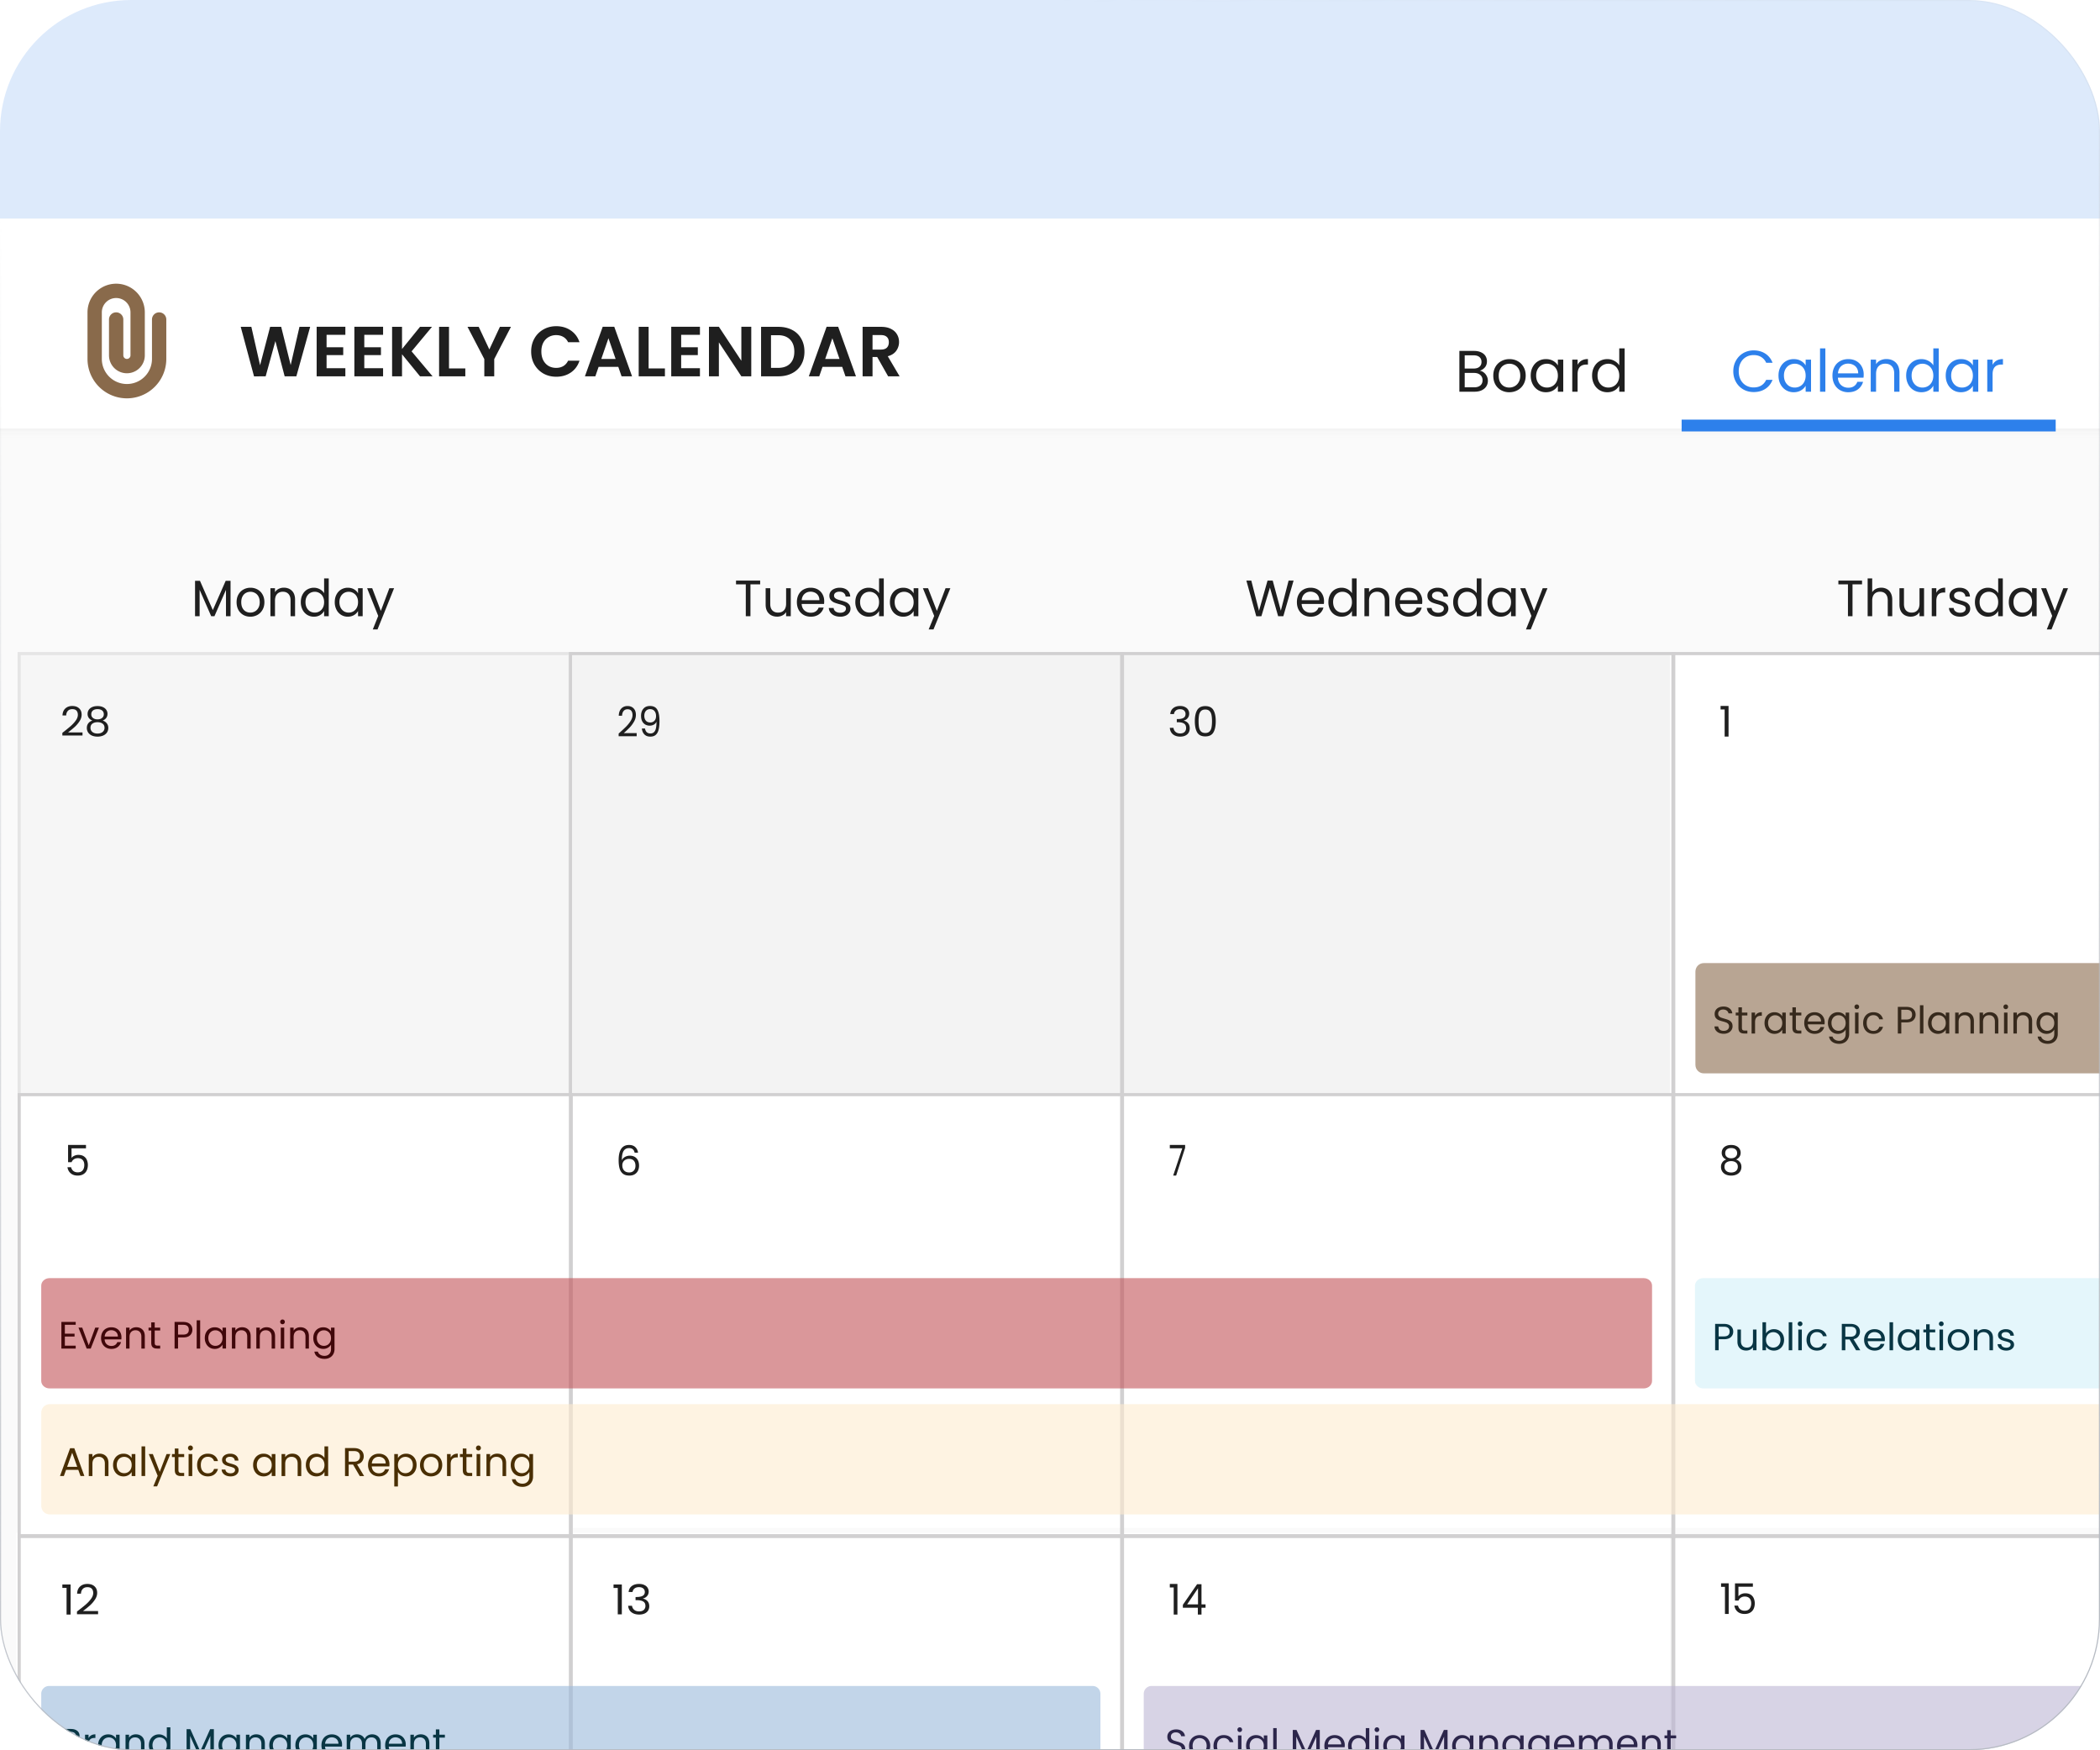 <svg width="384" height="320" fill="none" xmlns="http://www.w3.org/2000/svg"><g clip-path="url(#a)"><rect width="384" height="320" rx="24" fill="#DDEAFB"/><g clip-path="url(#b)" filter="url(#c)"><path fill="#FAFAFA" d="M-5.42 32h609.84v288H-5.42z"/><path d="M3.508 111.488h100.944v80.784H3.508v-80.784Z" fill="#F3F3F3" stroke="#D1D0D1" stroke-width=".576"/><mask id="d" style="mask-type:alpha" maskUnits="userSpaceOnUse" x="-22" y="-20" width="626" height="393"><path fill="#6C6C6C" d="M-21.26-19.84h625.251v391.949H-21.26z"/></mask><g mask="url(#d)"><path opacity=".5" d="M729.976-16.107H-15.66v635.516h745.636V-16.107Z" fill="#FAFAFA"/><path d="M11.402 125.985a35.351 35.351 0 0 0 1.525-1.237c.368-.326.677-.664.927-1.014.256-.356.383-.704.383-1.045 0-.32-.082-.572-.245-.755-.158-.188-.416-.282-.774-.282-.347 0-.618.106-.812.319-.189.207-.291.486-.306.837h-.675c.02-.553.194-.98.521-1.281.327-.302.749-.452 1.264-.452.527 0 .943.14 1.25.422.311.281.467.669.467 1.163 0 .409-.128.809-.383 1.2-.25.385-.537.725-.858 1.022-.322.291-.733.631-1.234 1.022h2.636v.563h-3.686v-.482Zm5.503-2.244a1.424 1.424 0 0 1-.659-.474 1.234 1.234 0 0 1-.23-.755c0-.267.07-.506.207-.719.138-.217.342-.387.613-.511.276-.128.608-.192.996-.192s.718.064.988.192c.276.124.483.294.621.511.143.213.215.452.215.719 0 .286-.08.538-.238.755-.158.213-.375.37-.651.474.317.094.567.259.75.496.19.232.284.514.284.845 0 .32-.081.602-.245.844a1.612 1.612 0 0 1-.697.555 2.551 2.551 0 0 1-1.027.193c-.388 0-.73-.064-1.027-.193a1.626 1.626 0 0 1-.681-.555 1.473 1.473 0 0 1-.246-.844c0-.331.092-.615.276-.852.184-.237.434-.4.751-.489Zm2.076-1.148c0-.301-.102-.533-.306-.696-.204-.163-.485-.245-.843-.245-.352 0-.63.082-.835.245-.204.163-.306.398-.306.703 0 .277.104.499.314.667.214.168.49.252.827.252.342 0 .618-.084.828-.252a.826.826 0 0 0 .321-.674Zm-1.149 1.444c-.378 0-.687.087-.927.26-.24.168-.36.422-.36.762 0 .317.115.571.345.763.235.193.549.289.942.289.393 0 .705-.096.935-.289a.944.944 0 0 0 .345-.763c0-.331-.118-.583-.353-.755-.235-.178-.544-.267-.927-.267Z" fill="#1F1F1F"/><path d="M205.51 111.743H103.79v80.256h101.72v-80.256Z" fill="#F3F3F3"/><path d="M113.123 126.112a33.105 33.105 0 0 0 1.365-1.267c.33-.334.607-.681.83-1.039.23-.365.343-.721.343-1.07 0-.329-.072-.587-.219-.774-.141-.192-.373-.288-.693-.288-.311 0-.553.108-.727.326-.169.212-.261.498-.275.857h-.603c.018-.567.174-1.004.466-1.312.293-.309.67-.463 1.132-.463.471 0 .844.144 1.118.432.28.289.419.685.419 1.191 0 .42-.114.83-.343 1.23-.224.394-.48.743-.769 1.047a20.81 20.81 0 0 1-1.104 1.047h2.36v.576h-3.3v-.493Zm4.824-.918c.046.288.151.511.316.668.169.157.396.235.679.235.38 0 .659-.165.837-.493.183-.329.27-.883.261-1.662a1.114 1.114 0 0 1-.48.539 1.493 1.493 0 0 1-.748.189 1.65 1.65 0 0 1-.823-.204 1.481 1.481 0 0 1-.563-.615c-.137-.268-.206-.592-.206-.971 0-.541.142-.977.426-1.305.283-.334.686-.501 1.207-.501.64 0 1.089.23 1.345.691.26.46.391 1.145.391 2.056 0 .637-.053 1.163-.158 1.578-.101.415-.274.73-.521.948-.243.218-.577.326-1.002.326-.467 0-.83-.138-1.091-.417-.261-.278-.41-.632-.446-1.062h.576Zm.968-1.108a.994.994 0 0 0 .754-.311c.197-.212.295-.498.295-.857 0-.379-.096-.685-.288-.918-.192-.233-.461-.349-.809-.349-.321 0-.577.111-.769.334-.187.222-.281.516-.281.88 0 .369.094.665.281.887.188.223.46.334.817.334Z" fill="#1F1F1F"/><path d="M306.297 111.743h-101.72v80.256h101.72v-80.256Z" fill="#F3F3F3"/><path d="M213.993 122.553c.035-.462.215-.825.54-1.086.323-.262.745-.393 1.262-.393.344 0 .64.063.889.189.253.121.443.287.57.498.132.211.198.45.198.717 0 .311-.091.581-.274.807-.178.227-.41.372-.699.438v.038c.329.08.59.239.783.475.192.236.289.546.289.928 0 .287-.066.546-.198.778-.132.226-.33.405-.593.535-.264.131-.581.196-.95.196-.538 0-.979-.138-1.323-.415-.345-.281-.538-.679-.578-1.192h.669c.035.302.16.549.373.74.213.191.496.286.851.286.354 0 .624-.09.806-.271a.97.97 0 0 0 .281-.717c0-.377-.127-.649-.38-.815-.254-.166-.636-.249-1.148-.249h-.175v-.574h.183c.466-.005.818-.08 1.057-.226.237-.151.357-.383.357-.694a.826.826 0 0 0-.266-.642c-.173-.16-.421-.241-.745-.241-.315 0-.568.081-.76.241a.971.971 0 0 0-.343.649h-.676Zm4.491 1.298c0-.865.142-1.539.426-2.022.284-.488.781-.732 1.49-.732.705 0 1.199.244 1.482.732.285.483.426 1.157.426 2.022 0 .881-.141 1.565-.426 2.053-.283.488-.777.732-1.482.732-.709 0-1.206-.244-1.49-.732-.284-.488-.426-1.172-.426-2.053Zm3.14 0c0-.437-.031-.807-.091-1.109-.056-.307-.175-.553-.358-.74-.177-.186-.435-.279-.775-.279-.344 0-.608.093-.791.279-.177.187-.296.433-.357.74a6.303 6.303 0 0 0-.084 1.109c0 .453.029.833.084 1.14.061.307.18.553.357.739.183.187.447.279.791.279.34 0 .598-.092.775-.279.183-.186.302-.432.358-.739.06-.307.091-.687.091-1.14Z" fill="#1F1F1F"/><path d="M407.084 111.743h-101.72v80.256h101.72v-80.256Z" fill="#fff"/><path d="M314.62 121.707v-.643h1.457v5.602h-.713v-4.959h-.744Z" fill="#1F1F1F"/><path d="M104.309 111.488h100.944v80.784H104.309v-80.784Z" stroke="#D1D0D1" stroke-width=".576"/><path d="M205.108 111.488h100.944v80.784H205.108v-80.784Z" stroke="#D1D0D1" stroke-width=".576"/><path d="M305.908 111.488h100.944v80.784H305.908v-80.784Z" stroke="#D1D0D1" stroke-width=".576"/><path d="M103.79 191.999h100.787v79.322H103.79v-79.322Z" fill="#fff"/><path d="M116.044 202.746c-.109-.56-.45-.84-1.021-.84-.442 0-.772.174-.991.522-.218.342-.325.91-.32 1.702.114-.262.303-.467.566-.613a1.79 1.79 0 0 1 .894-.227c.512 0 .919.161 1.222.485.308.323.462.769.462 1.339 0 .343-.067.651-.201.923-.129.272-.328.49-.596.651-.263.161-.584.242-.961.242-.512 0-.912-.116-1.2-.348-.288-.233-.489-.553-.604-.961-.114-.409-.171-.913-.171-1.513 0-1.852.636-2.777 1.907-2.777.488 0 .87.133 1.148.401.279.267.442.605.492 1.014h-.626Zm-1.014 1.127c-.213 0-.414.045-.603.136-.189.086-.343.22-.462.401a1.175 1.175 0 0 0-.171.651c0 .384.109.696.327.938.22.237.532.356.939.356.348 0 .624-.108.827-.326.209-.221.313-.519.313-.892 0-.394-.099-.702-.298-.924-.198-.227-.489-.34-.872-.34Z" fill="#1F1F1F"/><path d="M204.577 191.999h100.787v79.322H204.577v-79.322Z" fill="#fff"/><path d="m216.709 201.866-1.642 5.064h-.544l1.666-4.994h-2.28v-.605h2.8v.535Z" fill="#1F1F1F"/><path d="M305.364 191.999h101.72v79.322h-101.72v-79.322Z" fill="#fff"/><path d="M315.673 203.989a1.358 1.358 0 0 1-.627-.475 1.286 1.286 0 0 1-.218-.758c0-.267.065-.507.196-.72.132-.218.326-.388.584-.512.262-.129.579-.193.947-.193.37 0 .684.064.941.193.262.124.459.294.59.512.137.213.205.453.205.72 0 .288-.075.54-.226.758a1.348 1.348 0 0 1-.62.475c.302.094.539.26.714.498.18.232.27.514.27.846 0 .322-.077.604-.233.847a1.553 1.553 0 0 1-.664.557 2.336 2.336 0 0 1-.977.193 2.35 2.35 0 0 1-.977-.193 1.58 1.58 0 0 1-.648-.557 1.533 1.533 0 0 1-.234-.847 1.4 1.4 0 0 1 .263-.854c.175-.237.413-.401.714-.49Zm1.976-1.151c0-.302-.097-.535-.292-.698-.194-.163-.461-.245-.802-.245-.335 0-.6.082-.794.245-.194.163-.292.399-.292.705 0 .277.1.5.299.669.204.168.467.252.787.252.326 0 .589-.084.788-.252a.845.845 0 0 0 .306-.676Zm-1.094 1.448c-.359 0-.653.087-.882.26-.228.169-.342.423-.342.765 0 .317.109.572.328.765.223.193.522.289.896.289.375 0 .671-.096.89-.289.219-.193.328-.448.328-.765 0-.332-.112-.584-.335-.758-.223-.178-.518-.267-.883-.267Z" fill="#1F1F1F"/><path d="M3.004 272.255H103.79v79.323H3.004v-79.323Z" fill="#fff"/><path d="M11.402 282.317v-.631h1.509v5.5h-.739v-4.869h-.77Zm2.674 4.314c.68-.518 1.211-.941 1.597-1.271.385-.334.708-.682.97-1.042.268-.365.401-.723.401-1.073 0-.329-.085-.588-.256-.776-.166-.192-.436-.289-.81-.289-.364 0-.648.109-.85.327-.199.213-.306.5-.322.86H14.1c.022-.568.204-1.006.546-1.316.342-.31.783-.464 1.323-.464.551 0 .987.144 1.308.434.326.289.49.687.49 1.194 0 .421-.134.831-.402 1.232a5.475 5.475 0 0 1-.898 1.05c-.337.299-.768.649-1.292 1.05h2.76v.578h-3.859v-.494Z" fill="#1F1F1F"/><path d="M103.79 272.255h100.787v79.323H103.79v-79.323Z" fill="#fff"/><path d="M112.189 282.319v-.626h1.516v5.455h-.742v-4.829h-.774Zm2.76.747c.038-.463.229-.825.572-1.087.345-.262.79-.392 1.339-.392.366 0 .68.063.943.189.269.12.471.286.605.498.14.211.209.45.209.716 0 .312-.097.582-.29.808a1.285 1.285 0 0 1-.742.438v.037c.35.081.627.24.831.476.204.236.306.545.306.928 0 .287-.069.546-.21.777a1.415 1.415 0 0 1-.628.536c-.279.131-.616.196-1.008.196-.569 0-1.037-.138-1.403-.415-.365-.281-.569-.679-.613-1.192h.71c.038.302.169.548.395.739.226.191.527.287.903.287s.661-.09.854-.272a.936.936 0 0 0 .299-.716c0-.378-.134-.649-.404-.815-.268-.166-.674-.249-1.217-.249h-.185v-.574h.193c.495-.005.868-.081 1.121-.226.253-.151.379-.383.379-.695a.802.802 0 0 0-.282-.641c-.183-.161-.446-.241-.791-.241-.332 0-.601.08-.806.241a.958.958 0 0 0-.362.649h-.718Z" fill="#1F1F1F"/><path d="M204.577 272.255h100.787v79.323H204.577v-79.323Z" fill="#fff"/><path d="M213.909 282.23v-.643h1.392v5.599h-.681v-4.956h-.711Zm2.386 3.709v-.534l2.599-3.764h.807v3.687h.741v.611h-.741v1.247h-.666v-1.247h-2.74Zm2.77-3.562-1.992 2.951h1.992v-2.951Z" fill="#1F1F1F"/><path d="M305.62 272.479h101.72v79.323H305.62v-79.323Z" fill="#fff"/><path d="M42.157 98.193v6.471h-.835v-4.825l-2.112 4.825h-.588l-2.12-4.835v4.835h-.836v-6.471h.9l2.35 5.349 2.35-5.349h.891Zm3.611 6.555c-.471 0-.9-.109-1.285-.327a2.364 2.364 0 0 1-.9-.926c-.214-.405-.321-.873-.321-1.403 0-.523.11-.985.33-1.384.227-.405.533-.713.918-.925a2.582 2.582 0 0 1 1.295-.328c.477 0 .909.11 1.294.328.386.212.689.517.91.916.226.399.339.863.339 1.393s-.116.998-.349 1.403a2.39 2.39 0 0 1-.927.926 2.635 2.635 0 0 1-1.304.327Zm0-.748c.3 0 .582-.072.845-.215a1.6 1.6 0 0 0 .633-.645c.166-.287.248-.636.248-1.048 0-.411-.08-.76-.239-1.047a1.544 1.544 0 0 0-.624-.636 1.691 1.691 0 0 0-.835-.215c-.306 0-.588.072-.845.215a1.506 1.506 0 0 0-.606.636c-.153.287-.23.636-.23 1.047 0 .418.074.77.22 1.057.154.287.356.502.607.645.25.137.526.206.826.206Zm6.13-4.554c.612 0 1.108.19 1.487.57.38.374.57.917.57 1.627v3.021h-.827v-2.899c0-.511-.125-.901-.376-1.169-.251-.274-.594-.411-1.029-.411-.44 0-.792.14-1.055.42-.258.281-.386.689-.386 1.225v2.834h-.835V99.54h.835v.729c.165-.262.389-.465.67-.608a2.09 2.09 0 0 1 .946-.215Zm3.109 2.637c0-.524.104-.982.312-1.375.208-.399.493-.707.854-.925a2.362 2.362 0 0 1 1.23-.328c.392 0 .756.094 1.093.28.336.182.593.422.77.721v-2.712h.845v6.92h-.844v-.963c-.166.305-.41.558-.735.757-.324.193-.704.29-1.138.29a2.29 2.29 0 0 1-1.221-.337 2.343 2.343 0 0 1-.854-.944 2.987 2.987 0 0 1-.312-1.384Zm4.26.009c0-.386-.077-.723-.23-1.01a1.595 1.595 0 0 0-.624-.654 1.614 1.614 0 0 0-.854-.234c-.312 0-.597.075-.854.224-.257.15-.462.368-.615.655-.153.287-.23.623-.23 1.01 0 .393.077.736.23 1.029.153.286.358.508.615.663.257.15.542.225.854.225.312 0 .597-.075.854-.225.263-.155.471-.377.624-.663.153-.293.23-.633.23-1.02Zm1.945-.009c0-.524.104-.982.312-1.375.208-.399.492-.707.854-.925a2.346 2.346 0 0 1 1.22-.328c.441 0 .824.097 1.148.29.325.194.567.437.726.73v-.935h.844v5.124h-.844v-.954a2.01 2.01 0 0 1-.744.748c-.325.193-.704.29-1.138.29-.447 0-.851-.112-1.212-.337a2.342 2.342 0 0 1-.854-.944 2.987 2.987 0 0 1-.312-1.384Zm4.26.009c0-.386-.077-.723-.23-1.01a1.597 1.597 0 0 0-.624-.654 1.614 1.614 0 0 0-.854-.234c-.312 0-.597.075-.854.224-.257.15-.462.368-.615.655-.153.287-.23.623-.23 1.01 0 .393.077.736.23 1.029.153.286.358.508.615.663.257.15.542.225.854.225.312 0 .597-.075.854-.225.263-.155.471-.377.624-.663.153-.293.23-.633.23-1.02Zm6.59-2.552-3.03 7.536h-.864l.992-2.468-2.029-5.069h.927l1.58 4.152 1.56-4.151h.863ZM139.002 98.146v.692h-1.777v5.826h-.851v-5.826h-1.787v-.692h4.415Zm5.595 1.394v5.124h-.852v-.758a1.67 1.67 0 0 1-.683.617 2.091 2.091 0 0 1-.954.216c-.399 0-.757-.081-1.076-.244a1.853 1.853 0 0 1-.757-.748c-.181-.33-.272-.732-.272-1.206V99.54h.842v2.889c0 .505.128.894.384 1.169.256.268.605.402 1.048.402.455 0 .814-.14 1.075-.421.262-.28.393-.689.393-1.225V99.54h.852Zm6.115 2.365c0 .162-.01.334-.028.515h-4.098c.031.504.203.9.515 1.187.318.281.701.421 1.15.421.368 0 .674-.084.917-.253.25-.174.424-.405.524-.692h.917a2.228 2.228 0 0 1-.823 1.207c-.412.305-.923.458-1.535.458-.486 0-.923-.109-1.309-.327a2.334 2.334 0 0 1-.898-.926c-.219-.405-.328-.873-.328-1.403s.106-.994.318-1.393c.212-.399.509-.704.889-.916a2.655 2.655 0 0 1 1.328-.328c.487 0 .917.106 1.291.318.375.212.661.505.861.879.206.368.309.786.309 1.253Zm-.88-.177c0-.325-.071-.602-.215-.833a1.356 1.356 0 0 0-.589-.533 1.767 1.767 0 0 0-.814-.187c-.43 0-.798.138-1.104.412-.299.274-.471.654-.514 1.141h3.236Zm3.818 3.02c-.393 0-.745-.066-1.057-.196a1.845 1.845 0 0 1-.739-.562 1.516 1.516 0 0 1-.3-.832h.88a.867.867 0 0 0 .355.627c.219.162.502.243.852.243.324 0 .58-.072.767-.215a.658.658 0 0 0 .28-.543.524.524 0 0 0-.299-.495c-.2-.112-.508-.221-.926-.327-.381-.1-.692-.2-.936-.3a1.772 1.772 0 0 1-.617-.458c-.168-.206-.253-.474-.253-.804 0-.262.078-.502.234-.72.156-.218.378-.39.664-.514.287-.131.615-.197.983-.197.567 0 1.026.144 1.375.43.349.287.536.68.561 1.179h-.851a.877.877 0 0 0-.328-.646c-.193-.162-.455-.243-.785-.243-.306 0-.549.066-.73.197a.606.606 0 0 0-.271.514.59.59 0 0 0 .159.421c.112.106.249.193.411.262.169.062.399.134.693.215.368.099.667.199.898.299.23.093.427.237.589.43.168.193.256.446.262.757 0 .281-.078.533-.234.758a1.59 1.59 0 0 1-.664.533 2.372 2.372 0 0 1-.973.187Zm2.754-2.665c0-.524.106-.982.318-1.375a2.31 2.31 0 0 1 .87-.925 2.442 2.442 0 0 1 1.254-.328c.399 0 .77.094 1.113.28.343.182.605.422.786.721v-2.712h.861v6.92h-.861v-.963a2.027 2.027 0 0 1-.749.757c-.33.193-.717.29-1.16.29-.455 0-.87-.112-1.244-.337a2.358 2.358 0 0 1-.87-.944 2.942 2.942 0 0 1-.318-1.384Zm4.341.009c0-.386-.078-.723-.234-1.01a1.61 1.61 0 0 0-.636-.654 1.669 1.669 0 0 0-.87-.234 1.73 1.73 0 0 0-.87.224c-.262.15-.471.368-.627.655a2.081 2.081 0 0 0-.234 1.01c0 .393.078.736.234 1.029.156.286.365.508.627.663.262.15.552.225.87.225.318 0 .608-.075.87-.225.268-.155.48-.377.636-.663.156-.293.234-.633.234-1.02Zm1.982-.009c0-.524.106-.982.318-1.375a2.31 2.31 0 0 1 .87-.925 2.424 2.424 0 0 1 1.244-.328c.449 0 .839.097 1.169.29.331.194.577.437.739.73v-.935h.861v5.124h-.861v-.954a2.028 2.028 0 0 1-.757.748c-.331.193-.718.29-1.16.29a2.318 2.318 0 0 1-2.105-1.281 2.942 2.942 0 0 1-.318-1.384Zm4.34.009c0-.386-.078-.723-.234-1.01a1.61 1.61 0 0 0-.636-.654 1.669 1.669 0 0 0-.87-.234 1.73 1.73 0 0 0-.87.224c-.262.15-.471.368-.627.655a2.092 2.092 0 0 0-.233 1.01c0 .393.078.736.233 1.029.156.286.365.508.627.663.262.15.552.225.87.225.318 0 .608-.075.87-.225.268-.155.48-.377.636-.663.156-.293.234-.633.234-1.02Zm6.715-2.552-3.087 7.536h-.88l1.011-2.468-2.068-5.069h.945l1.609 4.152 1.59-4.151h.88ZM236.54 98.146l-1.875 6.518h-.947l-1.503-5.246-1.56 5.246-.938.009-1.81-6.527h.901l1.411 5.527 1.559-5.527h.947l1.485 5.508 1.421-5.508h.909Zm5.566 3.759c0 .162-.009.334-.028.515h-4.066c.031.504.202.9.511 1.187.316.281.696.421 1.142.421.365 0 .668-.084.91-.253.247-.174.42-.405.519-.692h.91a2.223 2.223 0 0 1-.817 1.207c-.408.305-.916.458-1.522.458-.483 0-.916-.109-1.3-.327a2.337 2.337 0 0 1-.891-.926c-.217-.405-.325-.873-.325-1.403s.105-.994.316-1.393c.21-.399.504-.704.882-.916a2.617 2.617 0 0 1 1.318-.328c.483 0 .91.106 1.281.318.371.212.656.505.854.879.204.368.306.786.306 1.253Zm-.872-.177c0-.325-.072-.602-.214-.833a1.346 1.346 0 0 0-.585-.533 1.738 1.738 0 0 0-.807-.187 1.58 1.58 0 0 0-1.096.412c-.297.274-.467.654-.51 1.141h3.212Zm1.672.355c0-.524.105-.982.316-1.375a2.3 2.3 0 0 1 .863-.925 2.409 2.409 0 0 1 1.244-.328c.396 0 .764.094 1.105.28.34.182.6.422.779.721v-2.712h.854v6.92h-.854v-.963a2.014 2.014 0 0 1-.742.757c-.328.193-.712.29-1.151.29-.452 0-.864-.112-1.235-.337a2.35 2.35 0 0 1-.863-.944 2.953 2.953 0 0 1-.316-1.384Zm4.307.009c0-.386-.077-.723-.232-1.01a1.6 1.6 0 0 0-.631-.654 1.646 1.646 0 0 0-.863-.234 1.624 1.624 0 0 0-1.485.879 2.092 2.092 0 0 0-.233 1.01c0 .393.078.736.233 1.029.154.286.362.508.621.663.26.15.548.225.864.225.315 0 .603-.075.863-.225a1.66 1.66 0 0 0 .631-.663 2.15 2.15 0 0 0 .232-1.02Zm4.76-2.646c.619 0 1.12.19 1.504.57.384.374.576.917.576 1.627v3.021h-.836v-2.899c0-.511-.127-.901-.38-1.169-.254-.274-.601-.411-1.04-.411-.446 0-.802.14-1.068.42-.26.281-.39.689-.39 1.225v2.834h-.844V99.54h.844v.729c.168-.262.393-.465.678-.608.291-.143.61-.215.956-.215Zm8.101 2.459c0 .162-.009.334-.028.515h-4.066c.031.504.202.9.511 1.187.316.281.696.421 1.142.421.365 0 .668-.084.909-.253a1.37 1.37 0 0 0 .52-.692h.91a2.223 2.223 0 0 1-.817 1.207c-.408.305-.916.458-1.522.458-.483 0-.916-.109-1.3-.327a2.337 2.337 0 0 1-.891-.926c-.217-.405-.325-.873-.325-1.403s.105-.994.316-1.393c.21-.399.504-.704.882-.916a2.617 2.617 0 0 1 1.318-.328c.482 0 .909.106 1.281.318.371.212.656.505.854.879.204.368.306.786.306 1.253Zm-.872-.177c0-.325-.072-.602-.214-.833a1.346 1.346 0 0 0-.585-.533 1.738 1.738 0 0 0-.807-.187c-.427 0-.793.138-1.096.412-.297.274-.467.654-.51 1.141h3.212Zm3.788 3.02c-.39 0-.74-.066-1.049-.196a1.835 1.835 0 0 1-.734-.562 1.529 1.529 0 0 1-.297-.832h.873a.868.868 0 0 0 .353.627c.216.162.498.243.844.243.322 0 .576-.072.762-.215a.66.66 0 0 0 .278-.543.525.525 0 0 0-.297-.495c-.198-.112-.504-.221-.919-.327-.377-.1-.687-.2-.928-.3a1.757 1.757 0 0 1-.613-.458c-.167-.206-.25-.474-.25-.804 0-.262.077-.502.232-.72.154-.218.374-.39.659-.514.284-.131.609-.197.974-.197.564 0 1.018.144 1.365.43.347.287.532.68.557 1.179h-.845a.877.877 0 0 0-.325-.646c-.192-.162-.451-.243-.779-.243-.304 0-.545.066-.725.197a.609.609 0 0 0-.269.514c0 .168.053.309.158.421.111.106.248.193.409.262.167.062.396.134.686.215.366.099.663.199.892.299.229.093.424.237.584.43.168.193.254.446.26.757 0 .281-.077.533-.232.758a1.575 1.575 0 0 1-.659.533c-.278.125-.6.187-.965.187Zm2.734-2.665c0-.524.105-.982.315-1.375.211-.399.498-.707.864-.925a2.408 2.408 0 0 1 1.243-.328c.397 0 .765.094 1.105.28.34.182.6.422.78.721v-2.712h.854v6.92h-.854v-.963a2.017 2.017 0 0 1-.743.757c-.328.193-.711.29-1.151.29-.452 0-.863-.112-1.234-.337a2.351 2.351 0 0 1-.864-.944 2.965 2.965 0 0 1-.315-1.384Zm4.307.009c0-.386-.077-.723-.232-1.01a1.605 1.605 0 0 0-.631-.654 1.647 1.647 0 0 0-.864-.234 1.627 1.627 0 0 0-1.485.879 2.092 2.092 0 0 0-.232 1.01c0 .393.077.736.232 1.029.155.286.362.508.622.663.26.15.548.225.863.225.316 0 .604-.075.864-.225.266-.155.476-.377.631-.663a2.15 2.15 0 0 0 .232-1.02Zm1.966-.009c0-.524.105-.982.315-1.375.211-.399.498-.707.864-.925a2.388 2.388 0 0 1 1.234-.328c.446 0 .832.097 1.16.29.328.194.573.437.734.73v-.935h.854v5.124h-.854v-.954a2.02 2.02 0 0 1-.752.748c-.328.193-.712.29-1.151.29-.452 0-.86-.112-1.225-.337a2.351 2.351 0 0 1-.864-.944 2.965 2.965 0 0 1-.315-1.384Zm4.307.009c0-.386-.078-.723-.232-1.01a1.605 1.605 0 0 0-.631-.654 1.647 1.647 0 0 0-.864-.234 1.627 1.627 0 0 0-1.485.879 2.092 2.092 0 0 0-.232 1.01c0 .393.077.736.232 1.029.155.286.362.508.622.663.26.15.548.225.863.225.316 0 .604-.075.864-.225.266-.155.476-.377.631-.663.154-.293.232-.633.232-1.02Zm6.663-2.552-3.064 7.536h-.872l1.002-2.468-2.051-5.069h.937l1.597 4.152 1.578-4.151h.873ZM340.486 98.146v.692h-1.742v5.826h-.833v-5.826h-1.751v-.692h4.326Zm3.519 1.3c.379 0 .721.084 1.026.252.306.163.544.409.715.739.177.331.266.733.266 1.206v3.021h-.825v-2.899c0-.511-.125-.901-.376-1.169-.25-.274-.592-.411-1.026-.411-.44 0-.791.14-1.054.42-.257.281-.385.689-.385 1.225v2.834h-.834v-6.92h.834v2.525a1.66 1.66 0 0 1 .678-.608c.293-.143.62-.215.981-.215Zm7.823.094v5.124h-.834v-.758a1.657 1.657 0 0 1-.669.617 2.02 2.02 0 0 1-.935.216 2.24 2.24 0 0 1-1.054-.244 1.837 1.837 0 0 1-.742-.748c-.177-.33-.266-.732-.266-1.206V99.54h.825v2.889c0 .505.125.894.376 1.169.25.268.592.402 1.026.402.446 0 .798-.14 1.054-.421.257-.28.385-.689.385-1.225V99.54h.834Zm2.242.832c.147-.293.355-.52.623-.683.275-.162.608-.243.999-.243v.879h-.22c-.934 0-1.402.517-1.402 1.552v2.787h-.834V99.54h.834v.832Zm4.362 4.376c-.385 0-.73-.066-1.035-.196a1.808 1.808 0 0 1-.724-.562 1.532 1.532 0 0 1-.293-.832h.861a.872.872 0 0 0 .348.627c.214.162.492.243.834.243.318 0 .568-.072.752-.215a.663.663 0 0 0 .275-.543.526.526 0 0 0-.294-.495c-.195-.112-.498-.221-.907-.327-.373-.1-.678-.2-.916-.3a1.738 1.738 0 0 1-.605-.458c-.165-.206-.248-.474-.248-.804 0-.262.077-.502.23-.72a1.52 1.52 0 0 1 .65-.514c.281-.131.602-.197.962-.197.556 0 1.005.144 1.348.43.342.287.525.68.549 1.179h-.834a.882.882 0 0 0-.32-.646c-.19-.162-.446-.243-.77-.243-.299 0-.538.066-.715.197a.61.61 0 0 0-.266.514c0 .168.052.309.156.421.11.106.245.193.403.262.165.062.391.134.679.215.36.099.653.199.879.299.226.093.419.237.578.43.165.193.25.446.256.757 0 .281-.076.533-.229.758a1.562 1.562 0 0 1-.651.533 2.276 2.276 0 0 1-.953.187Zm2.699-2.665c0-.524.104-.982.312-1.375.208-.399.492-.707.852-.925a2.356 2.356 0 0 1 1.228-.328c.391 0 .755.094 1.091.28.336.182.592.422.769.721v-2.712h.844v6.92h-.844v-.963a1.996 1.996 0 0 1-.733.757c-.323.193-.702.29-1.136.29-.446 0-.852-.112-1.219-.337a2.345 2.345 0 0 1-.852-.944 2.988 2.988 0 0 1-.312-1.384Zm4.252.009c0-.386-.076-.723-.229-1.01a1.587 1.587 0 0 0-.623-.654 1.605 1.605 0 0 0-.852-.234c-.312 0-.596.075-.852.224-.257.15-.462.368-.614.655a2.115 2.115 0 0 0-.229 1.01c0 .393.076.736.229 1.029.152.286.357.508.614.663.256.15.54.225.852.225.312 0 .596-.075.852-.225.263-.155.471-.377.623-.663.153-.293.229-.633.229-1.02Zm1.941-.009c0-.524.104-.982.312-1.375.207-.399.491-.707.852-.925a2.337 2.337 0 0 1 1.219-.328c.44 0 .821.097 1.145.29.324.194.565.437.724.73v-.935h.843v5.124h-.843v-.954a2.006 2.006 0 0 1-.742.748c-.324.193-.703.29-1.136.29-.446 0-.85-.112-1.21-.337a2.331 2.331 0 0 1-.852-.944 2.988 2.988 0 0 1-.312-1.384Zm4.252.009c0-.386-.076-.723-.229-1.01a1.594 1.594 0 0 0-.623-.654 1.61 1.61 0 0 0-.852-.234 1.67 1.67 0 0 0-.853.224c-.256.15-.461.368-.614.655a2.126 2.126 0 0 0-.229 1.01c0 .393.077.736.229 1.029.153.286.358.508.614.663.257.15.541.225.853.225.311 0 .595-.075.852-.225.263-.155.47-.377.623-.663.153-.293.229-.633.229-1.02Zm6.579-2.552-3.025 7.536h-.861l.99-2.468-2.026-5.069h.926l1.576 4.152 1.558-4.151h.862Z" fill="#1F1F1F"/><path opacity=".6" d="M606.185 168.08H311.544c-.843 0-1.526.698-1.526 1.559v17.041c0 .861.683 1.56 1.526 1.56h294.641c.843 0 1.527-.699 1.527-1.56v-17.041c0-.861-.684-1.559-1.527-1.559Z" fill="#896A4B"/><path d="M374.211 177.064c.331 0 .619.072.866.216.252.145.438.326.559.545v-.698h.642v3.911c0 .349-.074.658-.223.928a1.58 1.58 0 0 1-.643.643c-.274.154-.595.23-.963.23-.503 0-.922-.118-1.257-.356a1.39 1.39 0 0 1-.594-.97h.629a.98.98 0 0 0 .433.558c.218.145.481.217.789.217.349 0 .633-.11.852-.328.223-.219.335-.527.335-.922v-.803a1.533 1.533 0 0 1-.559.558 1.642 1.642 0 0 1-.866.224 1.77 1.77 0 0 1-.929-.252 1.758 1.758 0 0 1-.649-.705 2.201 2.201 0 0 1-.237-1.034c0-.391.079-.733.237-1.026.158-.298.375-.529.649-.692a1.81 1.81 0 0 1 .929-.244Zm1.425 1.969c0-.288-.058-.54-.175-.754a1.198 1.198 0 0 0-.475-.489 1.247 1.247 0 0 0-.649-.174 1.218 1.218 0 0 0-1.117.656 1.55 1.55 0 0 0-.175.754c0 .294.058.55.175.769.116.214.272.379.467.495.196.112.413.168.65.168a1.238 1.238 0 0 0 1.124-.663c.117-.219.175-.473.175-.762ZM370.031 177.057c.465 0 .842.142 1.131.426.289.279.433.685.433 1.215v2.256h-.629v-2.165c0-.382-.095-.673-.286-.873-.191-.205-.451-.307-.782-.307-.335 0-.603.105-.803.314-.196.21-.293.515-.293.915v2.116h-.636v-3.827h.636v.545c.125-.196.295-.347.509-.454.219-.107.459-.161.72-.161ZM366.776 176.506a.42.42 0 0 1-.308-.126.42.42 0 0 1-.125-.307c0-.121.042-.224.125-.308a.423.423 0 0 1 .308-.125.39.39 0 0 1 .293.125.42.42 0 0 1 .126.308.417.417 0 0 1-.126.307.387.387 0 0 1-.293.126Zm.307.621v3.827h-.635v-3.827h.635ZM363.845 177.058c.466 0 .843.142 1.131.426.289.279.433.684.433 1.215v2.255h-.628v-2.164c0-.382-.096-.673-.286-.873-.191-.205-.452-.308-.783-.308-.335 0-.603.105-.803.315-.195.209-.293.514-.293.914v2.116h-.636v-3.827h.636v.545c.126-.195.296-.347.51-.454.219-.107.458-.16.719-.16ZM359.378 177.057c.466 0 .843.142 1.132.426.288.279.433.685.433 1.215v2.256h-.629v-2.165c0-.382-.095-.673-.286-.873-.191-.205-.452-.307-.782-.307-.336 0-.603.105-.804.314-.195.21-.293.515-.293.915v2.116h-.635v-3.827h.635v.545c.126-.196.296-.347.51-.454.219-.107.459-.161.719-.161ZM352.557 179.026c0-.391.079-.733.237-1.026.158-.298.375-.529.65-.692.279-.163.589-.244.928-.244.336 0 .627.072.873.216.247.145.431.326.552.545v-.698h.643v3.827h-.643v-.712a1.516 1.516 0 0 1-.566.558 1.675 1.675 0 0 1-.866.217 1.73 1.73 0 0 1-1.571-.957 2.201 2.201 0 0 1-.237-1.034Zm3.24.007c0-.288-.058-.54-.175-.754a1.202 1.202 0 0 0-.474-.489 1.25 1.25 0 0 0-.65-.174 1.29 1.29 0 0 0-.649.167 1.214 1.214 0 0 0-.468.489 1.55 1.55 0 0 0-.175.754c0 .294.058.55.175.769.116.214.272.379.468.495.195.112.412.168.649.168a1.243 1.243 0 0 0 1.124-.663c.117-.219.175-.473.175-.762ZM351.711 175.786v5.168h-.636v-5.168h.636ZM350.286 177.511c0 .405-.14.743-.419 1.013-.275.265-.696.398-1.264.398h-.936v2.032h-.636v-4.868h1.572c.549 0 .966.133 1.25.398.288.266.433.608.433 1.027Zm-1.683.887c.353 0 .614-.077.782-.23.167-.154.251-.373.251-.657 0-.601-.344-.901-1.033-.901h-.936v1.788h.936ZM340.689 179.033c0-.395.08-.74.238-1.033a1.71 1.71 0 0 1 .656-.692c.284-.163.608-.244.971-.244.47 0 .857.114 1.159.342.308.228.51.545.608.95h-.684a.982.982 0 0 0-.385-.552c-.186-.135-.419-.202-.698-.202-.363 0-.656.125-.88.377-.223.247-.335.598-.335 1.054 0 .461.112.817.335 1.069.224.251.517.377.88.377.279 0 .512-.065.698-.196a.987.987 0 0 0 .385-.558h.684a1.697 1.697 0 0 1-.615.943c-.307.232-.691.349-1.152.349-.363 0-.687-.082-.971-.245a1.708 1.708 0 0 1-.656-.691 2.205 2.205 0 0 1-.238-1.048ZM339.537 176.506a.418.418 0 0 1-.308-.126.416.416 0 0 1-.125-.307c0-.121.041-.224.125-.308a.42.42 0 0 1 .308-.125.39.39 0 0 1 .293.125.42.42 0 0 1 .126.308.417.417 0 0 1-.126.307.387.387 0 0 1-.293.126Zm.307.621v3.827h-.636v-3.827h.636ZM336.067 177.064c.33 0 .619.072.866.216.251.145.437.326.558.545v-.698h.643v3.911c0 .349-.075.658-.224.928a1.584 1.584 0 0 1-.642.643 1.94 1.94 0 0 1-.964.23c-.503 0-.922-.118-1.257-.356a1.39 1.39 0 0 1-.593-.97h.628c.07.232.214.419.433.558.219.145.482.217.789.217.349 0 .633-.11.852-.328.224-.219.335-.527.335-.922v-.803a1.53 1.53 0 0 1-.558.558 1.645 1.645 0 0 1-.866.224c-.34 0-.65-.084-.929-.252a1.76 1.76 0 0 1-.65-.705 2.201 2.201 0 0 1-.237-1.034c0-.391.079-.733.237-1.026a1.73 1.73 0 0 1 .65-.692c.279-.163.589-.244.929-.244Zm1.424 1.969c0-.288-.058-.54-.174-.754a1.21 1.21 0 0 0-.475-.489 1.25 1.25 0 0 0-.65-.174 1.29 1.29 0 0 0-.649.167 1.214 1.214 0 0 0-.468.489 1.56 1.56 0 0 0-.175.754c0 .294.059.55.175.769.116.214.272.379.468.495.195.112.412.168.649.168.238 0 .454-.056.65-.168.2-.116.358-.281.475-.495.116-.219.174-.473.174-.762ZM333.65 178.894c0 .121-.007.249-.021.384h-3.059c.024.377.152.673.384.887.238.209.524.314.859.314.275 0 .503-.063.685-.189a1.03 1.03 0 0 0 .391-.516h.684a1.664 1.664 0 0 1-.614.901c-.307.228-.689.342-1.146.342a1.95 1.95 0 0 1-.977-.245 1.744 1.744 0 0 1-.671-.691 2.177 2.177 0 0 1-.244-1.048c0-.395.079-.742.237-1.04.159-.298.38-.526.664-.685.288-.163.619-.244.991-.244.364 0 .685.079.964.237.28.159.494.378.643.657.153.275.23.586.23.936Zm-.656-.133c0-.242-.054-.449-.161-.622a1.02 1.02 0 0 0-.44-.398 1.31 1.31 0 0 0-.607-.139c-.322 0-.596.102-.825.307-.223.205-.351.489-.384.852h2.417ZM328.39 177.651v2.255c0 .187.04.319.119.398.079.075.216.112.412.112h.468v.538h-.573c-.354 0-.619-.082-.796-.245-.177-.163-.265-.43-.265-.803v-2.255h-.496v-.524h.496v-.964h.635v.964h.999v.524h-.999ZM322.657 179.026c0-.391.079-.733.238-1.026.158-.298.374-.529.649-.692.279-.163.589-.244.929-.244.335 0 .626.072.873.216.247.145.431.326.552.545v-.698h.642v3.827h-.642v-.712a1.524 1.524 0 0 1-.566.558 1.677 1.677 0 0 1-.866.217 1.733 1.733 0 0 1-1.571-.957 2.19 2.19 0 0 1-.238-1.034Zm3.241.007c0-.288-.059-.54-.175-.754a1.204 1.204 0 0 0-.475-.489 1.247 1.247 0 0 0-.649-.174 1.227 1.227 0 0 0-1.118.656 1.56 1.56 0 0 0-.174.754c0 .294.058.55.174.769.117.214.273.379.468.495.196.112.412.168.65.168a1.245 1.245 0 0 0 1.124-.663c.116-.219.175-.473.175-.762ZM320.926 177.749c.111-.219.27-.389.474-.51.21-.121.464-.182.762-.182v.657h-.168c-.712 0-1.068.386-1.068 1.159v2.081h-.636v-3.827h.636v.622ZM318.521 177.651v2.255c0 .187.04.319.119.398.079.075.216.112.412.112h.468v.538h-.573c-.354 0-.619-.082-.796-.245-.177-.163-.266-.43-.266-.803v-2.255h-.495v-.524h.495v-.964h.636v.964h.999v.524h-.999ZM315.191 181.003c-.321 0-.61-.056-.866-.167a1.488 1.488 0 0 1-.594-.475 1.231 1.231 0 0 1-.223-.706h.677a.915.915 0 0 0 .28.58c.167.154.409.231.726.231.302 0 .54-.075.712-.224a.743.743 0 0 0 .266-.587.666.666 0 0 0-.154-.454.991.991 0 0 0-.384-.265 5.964 5.964 0 0 0-.622-.195 5.666 5.666 0 0 1-.775-.252 1.29 1.29 0 0 1-.496-.391c-.135-.182-.202-.424-.202-.726 0-.266.067-.501.202-.706.135-.204.324-.363.566-.474.247-.112.528-.168.845-.168.456 0 .829.114 1.117.342.294.228.459.531.496.908h-.698a.742.742 0 0 0-.293-.489c-.173-.144-.401-.216-.685-.216-.265 0-.482.069-.649.209-.168.135-.252.326-.252.573 0 .177.049.321.147.433.102.112.226.198.37.258.149.056.356.121.622.196.321.088.579.177.775.265.195.084.363.217.503.398.139.177.209.419.209.726 0 .238-.063.461-.188.671a1.396 1.396 0 0 1-.559.51 1.85 1.85 0 0 1-.873.195Z" fill="#36291C"/><path d="M3.509 192.128h100.944v80.784H3.509v-80.784Z" fill="#fff" stroke="#D1D0D1" stroke-width=".576"/><path d="M104.309 192.128h100.944v80.784H104.309v-80.784Z" stroke="#D1D0D1" stroke-width=".576"/><path d="M205.108 192.128h100.944v80.784H205.108v-80.784Z" stroke="#D1D0D1" stroke-width=".576"/><path d="M305.908 192.128h100.944v80.784H305.908v-80.784Z" stroke="#D1D0D1" stroke-width=".576"/><path opacity=".6" d="M502.079 248.72H9.069c-.844 0-1.529.698-1.529 1.559v17.041c0 .861.685 1.56 1.53 1.56h493.009c.844 0 1.529-.699 1.529-1.56v-17.041c0-.861-.685-1.559-1.529-1.559Z" fill="#FDEBCE"/><path d="M95.301 257.775c.347 0 .65.076.91.227.263.152.459.342.586.572v-.733h.675v4.106c0 .367-.079.692-.235.976a1.66 1.66 0 0 1-.675.674 2.042 2.042 0 0 1-1.012.242c-.528 0-.968-.125-1.32-.374a1.46 1.46 0 0 1-.623-1.019h.66c.074.244.225.44.455.587.23.151.506.227.828.227.367 0 .665-.115.895-.345.235-.23.352-.552.352-.968v-.843c-.132.235-.328.43-.587.587-.259.156-.562.234-.909.234a1.86 1.86 0 0 1-.975-.264 1.856 1.856 0 0 1-.682-.74 2.31 2.31 0 0 1-.25-1.086c0-.41.084-.77.25-1.077a1.81 1.81 0 0 1 1.657-.983Zm1.496 2.068c0-.303-.061-.567-.183-.792a1.258 1.258 0 0 0-.499-.513 1.301 1.301 0 0 0-.682-.184 1.286 1.286 0 0 0-1.173.689 1.635 1.635 0 0 0-.184.792c0 .308.062.577.184.807.122.225.286.398.491.521.205.117.433.176.682.176.25 0 .477-.059.682-.176.21-.123.376-.296.499-.521.122-.23.183-.496.183-.799ZM90.91 257.768c.489 0 .885.149 1.188.447.303.294.455.719.455 1.276v2.369h-.66v-2.273c0-.401-.1-.707-.301-.917-.2-.215-.474-.323-.821-.323-.352 0-.633.11-.844.33-.205.22-.308.541-.308.961v2.222h-.667v-4.019h.667v.572c.132-.205.31-.364.536-.476.23-.113.481-.169.755-.169ZM87.494 257.189a.439.439 0 0 1-.323-.132.44.44 0 0 1-.132-.323.44.44 0 0 1 .132-.323.439.439 0 0 1 .323-.132c.122 0 .225.044.308.132a.44.44 0 0 1 .132.323.44.44 0 0 1-.132.323.407.407 0 0 1-.308.132Zm.322.652v4.019h-.667v-4.019h.667ZM85.291 258.391v2.368c0 .196.042.335.125.418.083.079.227.118.433.118h.491v.564h-.601c-.372 0-.65-.085-.836-.256-.186-.171-.279-.452-.279-.844v-2.368h-.52v-.55h.52v-1.012h.667v1.012h1.049v.55h-1.049ZM82.409 258.494c.117-.23.283-.408.498-.535.22-.127.487-.191.8-.191v.689h-.177c-.748 0-1.121.406-1.121 1.218v2.185h-.668v-4.019h.668v.653ZM78.804 261.926a2.08 2.08 0 0 1-1.027-.257 1.864 1.864 0 0 1-.719-.726 2.284 2.284 0 0 1-.256-1.1c0-.41.088-.772.264-1.085.18-.318.425-.56.733-.726a2.094 2.094 0 0 1 1.034-.257c.381 0 .726.086 1.034.257a1.8 1.8 0 0 1 .726.719c.18.313.271.677.271 1.092 0 .416-.093.782-.279 1.1-.18.313-.427.555-.74.726-.313.171-.66.257-1.041.257Zm0-.587c.24 0 .464-.056.674-.169a1.26 1.26 0 0 0 .506-.505c.132-.225.198-.499.198-.822 0-.322-.063-.596-.19-.821a1.227 1.227 0 0 0-.5-.499 1.371 1.371 0 0 0-.666-.168c-.245 0-.47.056-.675.168-.2.108-.362.274-.484.499-.122.225-.183.499-.183.821 0 .328.058.604.176.829.122.225.283.393.484.506.2.107.42.161.66.161ZM72.763 258.582c.132-.23.328-.42.587-.572.264-.156.57-.235.916-.235.357 0 .68.086.968.257.294.171.523.413.69.726.166.308.249.667.249 1.078 0 .406-.083.767-.25 1.085a1.834 1.834 0 0 1-1.657 1.005 1.79 1.79 0 0 1-.91-.228 1.683 1.683 0 0 1-.593-.579v2.647h-.667v-5.925h.667v.741Zm2.728 1.254c0-.303-.061-.567-.183-.792a1.258 1.258 0 0 0-.5-.513 1.344 1.344 0 0 0-.681-.176c-.245 0-.472.061-.682.183a1.312 1.312 0 0 0-.499.521 1.616 1.616 0 0 0-.183.784c0 .303.061.57.183.8.127.224.294.398.499.52.21.117.438.176.682.176.25 0 .477-.059.682-.176.21-.122.376-.296.499-.52.122-.23.183-.499.183-.807ZM71.216 259.696c0 .127-.008.262-.022.403h-3.212c.024.396.159.707.403.932.25.22.55.33.902.33.288 0 .528-.066.719-.198.195-.137.332-.318.41-.543h.719a1.745 1.745 0 0 1-.645.946c-.323.24-.724.359-1.203.359-.381 0-.724-.085-1.027-.256a1.829 1.829 0 0 1-.704-.726 2.287 2.287 0 0 1-.256-1.1c0-.416.083-.78.25-1.093a1.73 1.73 0 0 1 .696-.718c.303-.172.65-.257 1.041-.257.381 0 .719.083 1.012.249.293.166.518.396.674.69.162.288.243.615.243.982Zm-.69-.139c0-.254-.056-.472-.168-.653a1.06 1.06 0 0 0-.462-.418 1.374 1.374 0 0 0-.638-.146 1.25 1.25 0 0 0-.866.322c-.234.215-.369.513-.403.895h2.537ZM65.779 261.86l-1.217-2.09h-.807v2.09h-.667v-5.111h1.65c.386 0 .711.066.975.198.269.132.47.31.601.535.132.225.198.481.198.77 0 .352-.102.662-.308.931-.2.269-.503.447-.909.535l1.283 2.142h-.799Zm-2.024-2.626h.983c.362 0 .633-.088.814-.264.18-.18.271-.42.271-.718 0-.303-.09-.538-.271-.704-.176-.166-.448-.25-.814-.25h-.983v1.936ZM55.928 259.836c0-.411.083-.77.25-1.078a1.81 1.81 0 0 1 .681-.726c.293-.171.62-.257.983-.257.313 0 .603.073.872.22.27.142.474.33.616.565v-2.127h.675v5.426h-.675v-.755c-.132.24-.327.438-.587.594-.259.152-.562.227-.909.227a1.86 1.86 0 0 1-.975-.264 1.848 1.848 0 0 1-.682-.74 2.307 2.307 0 0 1-.25-1.085Zm3.402.007c0-.303-.06-.567-.183-.792a1.258 1.258 0 0 0-.499-.513 1.301 1.301 0 0 0-.682-.184c-.25 0-.476.059-.682.176-.205.118-.369.289-.491.514a1.63 1.63 0 0 0-.183.792c0 .308.06.576.183.806.122.225.286.399.491.521.206.117.433.176.682.176.25 0 .477-.059.682-.176.21-.122.377-.296.499-.521.122-.23.183-.496.183-.799ZM53.444 257.768c.489 0 .885.149 1.188.447.303.294.455.719.455 1.276v2.369h-.66v-2.273c0-.401-.1-.707-.3-.917-.201-.215-.475-.323-.822-.323-.352 0-.633.11-.843.33-.206.22-.308.541-.308.961v2.222h-.668v-4.019h.668v.572c.132-.205.31-.364.535-.476.23-.113.481-.169.755-.169ZM46.283 259.836c0-.411.083-.77.25-1.078a1.81 1.81 0 0 1 1.657-.983c.352 0 .657.076.916.228.26.151.453.342.58.572v-.734h.674v4.019h-.674v-.748c-.132.234-.33.43-.594.586-.26.152-.563.228-.91.228-.357 0-.68-.088-.968-.264a1.85 1.85 0 0 1-.681-.741 2.306 2.306 0 0 1-.25-1.085Zm3.403.007c0-.303-.062-.567-.184-.792a1.258 1.258 0 0 0-.498-.513 1.31 1.31 0 0 0-.682-.183c-.25 0-.477.058-.682.176-.206.117-.37.288-.492.513a1.635 1.635 0 0 0-.183.792c0 .308.061.577.183.807.123.224.286.398.492.52.205.117.432.176.682.176.249 0 .476-.059.682-.176.21-.122.376-.296.498-.52a1.68 1.68 0 0 0 .184-.8ZM42.169 261.926c-.308 0-.584-.052-.829-.154a1.442 1.442 0 0 1-.579-.44 1.19 1.19 0 0 1-.235-.653h.69c.02.201.112.364.278.491.171.128.394.191.668.191.254 0 .454-.056.6-.169a.515.515 0 0 0 .22-.425.41.41 0 0 0-.234-.388c-.156-.088-.398-.174-.726-.257a5.965 5.965 0 0 1-.733-.235 1.396 1.396 0 0 1-.484-.359c-.132-.161-.198-.372-.198-.631 0-.205.061-.393.183-.564a1.22 1.22 0 0 1 .521-.404c.225-.102.481-.154.77-.154.445 0 .804.113 1.078.338.274.225.42.533.44.924h-.667a.683.683 0 0 0-.257-.506c-.152-.127-.357-.191-.616-.191-.24 0-.43.051-.572.154a.476.476 0 0 0-.213.403c0 .132.042.242.125.33.088.083.195.152.323.206.132.048.313.105.542.168.289.078.523.157.704.235.181.073.335.186.462.337.132.152.2.35.206.594 0 .22-.062.418-.184.594a1.247 1.247 0 0 1-.52.418c-.22.098-.475.147-.763.147ZM36.042 259.843c0-.416.083-.778.25-1.085.166-.313.395-.555.689-.726a2.002 2.002 0 0 1 1.019-.257c.494 0 .9.12 1.217.359.323.24.535.572.638.997h-.719a1.027 1.027 0 0 0-.403-.579c-.195-.142-.44-.212-.733-.212-.381 0-.69.132-.924.396-.235.259-.352.628-.352 1.107 0 .484.117.858.352 1.122.235.264.543.396.924.396.293 0 .538-.069.733-.206a1.04 1.04 0 0 0 .403-.586h.72a1.79 1.79 0 0 1-.646.99c-.323.244-.726.366-1.21.366-.381 0-.721-.085-1.02-.256a1.794 1.794 0 0 1-.689-.726c-.166-.313-.249-.68-.249-1.1ZM34.832 257.189a.439.439 0 0 1-.323-.132.44.44 0 0 1-.132-.323.44.44 0 0 1 .132-.323.439.439 0 0 1 .323-.132c.122 0 .224.044.308.132a.44.44 0 0 1 .132.323.44.44 0 0 1-.132.323.407.407 0 0 1-.308.132Zm.322.652v4.019h-.667v-4.019h.667ZM32.63 258.391v2.368c0 .196.04.335.124.418.083.078.227.117.433.117h.49v.565h-.6c-.372 0-.65-.086-.836-.257-.186-.171-.279-.452-.279-.843v-2.368h-.52v-.55h.52v-1.012h.667v1.012h1.049v.55h-1.049ZM31.146 257.841l-2.42 5.911h-.69l.793-1.936-1.621-3.975h.74l1.262 3.256 1.246-3.256h.69ZM26.546 256.433v5.426h-.667v-5.426h.667ZM20.674 259.836c0-.411.083-.77.25-1.078a1.81 1.81 0 0 1 .681-.726c.293-.171.619-.257.975-.257.352 0 .658.076.917.228.26.151.452.342.58.572v-.734h.674v4.019h-.675v-.748c-.132.234-.33.43-.594.586-.259.152-.562.228-.909.228-.357 0-.68-.088-.968-.264a1.852 1.852 0 0 1-.682-.741 2.306 2.306 0 0 1-.25-1.085Zm3.402.007c0-.303-.06-.567-.183-.792a1.258 1.258 0 0 0-.499-.513 1.31 1.31 0 0 0-.682-.183c-.249 0-.476.058-.682.176-.205.117-.369.288-.49.513a1.635 1.635 0 0 0-.184.792c0 .308.06.577.183.807.122.224.286.398.491.52.206.117.433.176.682.176.25 0 .477-.059.682-.176.21-.122.377-.296.499-.52a1.68 1.68 0 0 0 .183-.8ZM18.19 257.768c.49 0 .885.149 1.188.447.303.294.455.719.455 1.276v2.369h-.66v-2.273c0-.401-.1-.707-.3-.917-.201-.215-.475-.323-.822-.323-.352 0-.633.11-.843.33-.206.22-.308.541-.308.961v2.222h-.668v-4.019h.668v.572c.132-.205.31-.364.535-.476.23-.113.482-.169.755-.169ZM14.313 260.723h-2.229l-.41 1.136h-.704l1.848-5.081h.77l1.84 5.081h-.704l-.41-1.136Zm-.19-.543-.924-2.581-.924 2.581h1.848Z" fill="#492E03"/><path d="M15.723 201.948H13.08v1.758c.115-.164.286-.298.512-.401a1.67 1.67 0 0 1 .73-.162c.416 0 .755.09 1.016.27.26.175.446.403.557.686.115.278.173.573.173.887 0 .37-.068.702-.203.995a1.557 1.557 0 0 1-.625.694c-.276.17-.62.255-1.031.255-.527 0-.953-.139-1.28-.417-.326-.277-.524-.647-.594-1.11h.67c.065.293.203.522.414.686.21.164.476.247.797.247.397 0 .695-.121.896-.363.2-.246.301-.57.301-.971s-.1-.71-.301-.926c-.2-.221-.497-.331-.888-.331-.266 0-.5.067-.7.2a1.116 1.116 0 0 0-.429.532h-.647v-3.146h3.274v.617Z" fill="#1F1F1F"/></g><path d="M3.508 272.768h100.944v80.784H3.508v-80.784Z" stroke="#D1D0D1" stroke-width=".576"/><path d="M104.309 272.768h100.944v80.784H104.309v-80.784Z" stroke="#D1D0D1" stroke-width=".576"/><path d="M205.108 272.768h100.944v80.784H205.108v-80.784Z" stroke="#D1D0D1" stroke-width=".576"/><path d="M305.908 272.768h100.944v80.784H305.908v-80.784Z" stroke="#D1D0D1" stroke-width=".576"/><path opacity=".6" d="M300.58 225.68H9.05c-.834 0-1.51.618-1.51 1.38v17.4c0 .762.676 1.38 1.51 1.38h291.53c.834 0 1.51-.618 1.51-1.38v-17.4c0-.762-.676-1.38-1.51-1.38Z" fill="#C15357"/><path d="M59.103 234.665c.33 0 .62.072.866.216.251.144.438.326.559.545v-.699h.642v3.911c0 .349-.075.659-.224.929a1.582 1.582 0 0 1-.642.643c-.275.153-.596.23-.964.23-.503 0-.922-.119-1.257-.356a1.393 1.393 0 0 1-.593-.971h.628c.07.233.214.419.433.559.219.144.482.216.79.216.349 0 .633-.109.851-.328.224-.219.336-.526.336-.922v-.803c-.126.224-.312.41-.56.559a1.642 1.642 0 0 1-.865.223c-.34 0-.65-.084-.929-.251a1.768 1.768 0 0 1-.65-.705 2.2 2.2 0 0 1-.237-1.034c0-.391.08-.733.238-1.027.158-.298.374-.528.649-.691a1.81 1.81 0 0 1 .929-.244Zm1.425 1.969c0-.289-.059-.54-.175-.754a1.205 1.205 0 0 0-.475-.489 1.24 1.24 0 0 0-.65-.175c-.237 0-.453.056-.649.168a1.219 1.219 0 0 0-.468.489 1.554 1.554 0 0 0-.174.754c0 .293.058.549.174.768.117.214.273.38.468.496.196.112.412.168.65.168.237 0 .453-.056.649-.168.2-.116.358-.282.475-.496.116-.219.175-.472.175-.761ZM54.922 234.658c.466 0 .843.142 1.132.426.288.279.433.684.433 1.215v2.256h-.629v-2.165c0-.382-.095-.673-.286-.873-.191-.205-.452-.308-.782-.308-.336 0-.603.105-.804.315-.195.209-.293.514-.293.915v2.116h-.635v-3.827h.635v.544a1.27 1.27 0 0 1 .51-.454c.219-.107.458-.16.72-.16ZM51.666 234.106a.42.42 0 0 1-.307-.125.42.42 0 0 1-.126-.308c0-.121.042-.223.126-.307a.417.417 0 0 1 .307-.126c.117 0 .215.042.294.126a.418.418 0 0 1 .125.307.42.42 0 0 1-.125.308.39.39 0 0 1-.294.125Zm.308.622v3.827h-.636v-3.827h.636ZM48.736 234.658c.465 0 .842.142 1.131.426.289.28.433.685.433 1.215v2.256h-.628v-2.165c0-.382-.096-.673-.287-.873-.19-.205-.451-.307-.782-.307-.335 0-.603.105-.803.314-.196.21-.293.515-.293.915v2.116h-.636v-3.827h.636v.545c.125-.196.295-.347.51-.454.218-.107.458-.161.719-.161ZM44.269 234.658c.465 0 .843.142 1.131.426.289.279.433.684.433 1.215v2.256h-.628v-2.165c0-.382-.096-.673-.287-.873-.19-.205-.451-.308-.782-.308-.335 0-.603.105-.803.315-.195.209-.293.514-.293.915v2.116h-.636v-3.827h.636v.544a1.27 1.27 0 0 1 .51-.454c.218-.107.458-.16.719-.16ZM37.447 236.627c0-.391.08-.733.238-1.027.158-.298.374-.528.65-.691.279-.163.588-.244.928-.244.335 0 .626.072.873.216.247.144.43.326.552.545v-.699h.642v3.827h-.642v-.712c-.126.224-.315.41-.566.559a1.687 1.687 0 0 1-.866.216 1.74 1.74 0 0 1-.922-.251 1.769 1.769 0 0 1-.65-.705 2.2 2.2 0 0 1-.237-1.034Zm3.24.007c0-.289-.057-.54-.174-.754a1.205 1.205 0 0 0-.475-.489 1.24 1.24 0 0 0-.65-.175c-.237 0-.453.056-.649.168a1.22 1.22 0 0 0-.468.489 1.554 1.554 0 0 0-.174.754c0 .293.058.549.174.768.117.214.273.38.468.496.196.112.412.168.65.168.237 0 .454-.056.65-.168.2-.116.358-.282.474-.496.117-.219.175-.472.175-.761ZM36.602 233.387v5.168h-.635v-5.168h.635ZM35.176 235.112c0 .405-.14.742-.419 1.012-.274.266-.696.398-1.264.398h-.936v2.033h-.635v-4.868h1.571c.55 0 .966.133 1.25.398.289.265.433.608.433 1.027Zm-1.683.887c.354 0 .615-.077.782-.231.168-.154.252-.372.252-.656 0-.601-.345-.901-1.034-.901h-.936v1.788h.936ZM28.291 235.251v2.256c0 .186.04.319.12.398.078.074.216.112.411.112h.468v.537h-.572c-.354 0-.62-.081-.797-.244-.177-.163-.265-.431-.265-.803v-2.256h-.496v-.524h.496v-.963h.636v.963h.998v.524h-.998ZM24.914 234.658c.466 0 .843.142 1.132.426.288.279.433.684.433 1.215v2.256h-.629v-2.165c0-.382-.095-.673-.286-.873-.191-.205-.452-.308-.782-.308-.335 0-.603.105-.803.315-.196.209-.294.514-.294.915v2.116h-.635v-3.827h.635v.544a1.27 1.27 0 0 1 .51-.454c.219-.107.459-.16.72-.16ZM22.21 236.494c0 .121-.007.249-.021.384h-3.06c.024.377.152.673.385.887.238.21.524.315.859.315.275 0 .503-.063.684-.189.187-.13.317-.303.392-.517h.684a1.662 1.662 0 0 1-.615.901c-.307.228-.689.342-1.145.342-.363 0-.689-.081-.978-.244a1.744 1.744 0 0 1-.67-.692 2.17 2.17 0 0 1-.245-1.047c0-.396.08-.743.238-1.041.158-.298.38-.526.663-.684.289-.163.62-.244.992-.244.363 0 .684.079.964.237.28.158.493.377.642.656.154.275.23.587.23.936Zm-.657-.132c0-.243-.053-.45-.16-.622a1.008 1.008 0 0 0-.44-.398 1.314 1.314 0 0 0-.608-.14 1.19 1.19 0 0 0-.824.308c-.223.204-.352.488-.384.852h2.416ZM16.228 237.968l1.187-3.24h.678l-1.502 3.827h-.74l-1.501-3.827h.684l1.194 3.24ZM11.86 234.204v1.627h1.773v.524h-1.774v1.676h1.983v.524h-2.618v-4.875h2.618v.524H11.86Z" fill="#40070A"/><path d="M314.71 282.123v-.643h1.392v5.599h-.681v-4.956h-.711ZM320.527 282.097h-2.641v1.758c.115-.164.286-.298.511-.401.226-.108.47-.162.73-.162.417 0 .756.091 1.016.27.261.175.447.404.557.687.116.277.173.573.173.887 0 .37-.067.702-.203.995a1.557 1.557 0 0 1-.624.694c-.276.169-.62.254-1.031.254-.527 0-.954-.139-1.28-.416-.326-.278-.524-.648-.594-1.111h.669c.066.293.204.522.414.687.211.164.477.246.798.246.396 0 .695-.121.896-.362.2-.247.301-.571.301-.972s-.101-.709-.301-.925c-.201-.222-.497-.332-.888-.332-.266 0-.5.067-.7.201a1.108 1.108 0 0 0-.429.532h-.647v-3.147h3.273v.617Z" fill="#1F1F1F"/><path opacity=".6" d="M624.521 225.68H311.438c-.828 0-1.499.618-1.499 1.38v17.4c0 .762.671 1.38 1.499 1.38h313.083c.828 0 1.498-.618 1.498-1.38v-17.4c0-.762-.67-1.38-1.498-1.38Z" fill="#D2F0F9"/><path d="M366.866 238.927c-.299 0-.566-.048-.803-.145a1.394 1.394 0 0 1-.561-.415 1.106 1.106 0 0 1-.228-.616h.668a.636.636 0 0 0 .27.463c.166.12.381.18.647.18.246 0 .44-.053.582-.159a.482.482 0 0 0 .213-.401.389.389 0 0 0-.227-.367c-.152-.083-.386-.164-.703-.242a6.12 6.12 0 0 1-.711-.221 1.366 1.366 0 0 1-.469-.339c-.128-.153-.191-.351-.191-.596 0-.193.059-.371.177-.532.119-.162.287-.289.505-.381a1.81 1.81 0 0 1 .745-.145c.431 0 .78.106 1.045.318.265.212.407.503.426.872h-.646a.647.647 0 0 0-.249-.478c-.147-.119-.346-.179-.597-.179-.232 0-.417.048-.554.145a.447.447 0 0 0-.206.38c0 .125.04.229.121.312.085.078.189.143.312.194.128.046.303.099.526.159.279.074.507.147.682.221.175.069.324.175.448.318.127.143.194.33.199.561 0 .207-.06.394-.178.56a1.204 1.204 0 0 1-.504.395c-.214.092-.46.138-.739.138ZM362.841 235.004c.474 0 .857.141 1.151.422.294.277.44.679.44 1.204v2.235h-.639v-2.145c0-.378-.097-.666-.291-.865-.194-.202-.46-.304-.796-.304-.341 0-.613.104-.817.311-.199.208-.298.51-.298.907v2.096h-.647v-3.791h.647v.539c.128-.193.301-.343.518-.449a1.67 1.67 0 0 1 .732-.16ZM358.098 238.927a2.06 2.06 0 0 1-.995-.242 1.776 1.776 0 0 1-.696-.685 2.109 2.109 0 0 1-.249-1.038c0-.387.085-.729.256-1.024.175-.3.412-.528.71-.685a2.068 2.068 0 0 1 1.002-.242c.369 0 .703.08 1.002.242.298.157.532.383.703.678.175.295.263.639.263 1.031 0 .392-.09.738-.27 1.038a1.806 1.806 0 0 1-.718.685 2.115 2.115 0 0 1-1.008.242Zm0-.553c.232 0 .45-.053.653-.16.204-.106.367-.265.49-.477.128-.212.192-.47.192-.775 0-.304-.061-.563-.185-.775a1.166 1.166 0 0 0-.483-.47 1.342 1.342 0 0 0-.646-.16c-.237 0-.455.053-.654.16-.194.101-.35.258-.469.47a1.574 1.574 0 0 0-.177.775c0 .309.057.57.17.782.119.212.275.371.469.477.194.102.408.153.64.153ZM354.985 234.458a.43.43 0 0 1-.312-.125.409.409 0 0 1-.128-.304.43.43 0 0 1 .44-.429.4.4 0 0 1 .299.124.41.41 0 0 1 .128.305c0 .12-.043.221-.128.304a.4.4 0 0 1-.299.125Zm.313.615v3.792h-.647v-3.792h.647ZM352.852 235.592v2.235c0 .185.04.316.121.394.08.074.22.111.419.111h.476v.533h-.583c-.36 0-.63-.081-.809-.242-.18-.162-.27-.427-.27-.796v-2.235h-.505v-.519h.505v-.955h.646v.955h1.016v.519h-1.016ZM347.021 236.955c0-.387.08-.726.241-1.017.161-.295.381-.524.661-.685.284-.162.599-.242.945-.242.341 0 .637.071.888.214.251.143.438.323.561.54v-.692h.653v3.792h-.653v-.706c-.128.222-.32.406-.576.554a1.747 1.747 0 0 1-.881.214 1.761 1.761 0 0 1-1.598-.948 2.13 2.13 0 0 1-.241-1.024Zm3.296.007c0-.286-.059-.535-.178-.747a1.206 1.206 0 0 0-.483-.485 1.297 1.297 0 0 0-.661-.173c-.241 0-.461.056-.66.166a1.221 1.221 0 0 0-.476.485 1.501 1.501 0 0 0-.178.747c0 .291.059.544.178.761.118.212.277.376.476.492.199.11.419.166.66.166.242 0 .462-.056.661-.166.204-.116.365-.28.483-.492.119-.217.178-.468.178-.754ZM346.161 233.745v5.12h-.646v-5.12h.646ZM344.662 236.824c0 .12-.007.246-.022.38h-3.111c.024.374.154.667.391.879.241.208.532.311.873.311.28 0 .512-.062.697-.186.189-.13.322-.3.397-.512h.697a1.651 1.651 0 0 1-.626.892c-.312.226-.701.339-1.165.339-.369 0-.701-.081-.994-.242a1.748 1.748 0 0 1-.682-.685 2.109 2.109 0 0 1-.249-1.038c0-.392.081-.736.242-1.031.161-.295.386-.521.675-.678a2.048 2.048 0 0 1 1.008-.242c.37 0 .697.078.981.235.284.157.502.374.653.65.157.273.235.582.235.928Zm-.668-.132c0-.24-.055-.445-.163-.616a1.026 1.026 0 0 0-.448-.394 1.369 1.369 0 0 0-.618-.138c-.327 0-.606.101-.838.304-.228.203-.358.484-.391.844h2.458ZM339.394 238.865l-1.179-1.972h-.781v1.972h-.647v-4.823h1.599c.374 0 .689.063.944.187.261.125.455.293.583.505.128.213.192.455.192.727 0 .332-.1.625-.299.879-.194.253-.487.422-.881.505l1.244 2.02h-.775Zm-1.96-2.477h.952c.35 0 .613-.083.788-.249.175-.171.263-.397.263-.678 0-.286-.088-.507-.263-.664-.17-.157-.433-.236-.788-.236h-.952v1.827ZM330.336 236.962c0-.392.08-.733.241-1.024.161-.295.384-.524.668-.685.289-.162.618-.242.988-.242.478 0 .871.113 1.179.339.313.226.519.54.618.941h-.696a.969.969 0 0 0-.391-.547c-.189-.134-.426-.2-.71-.2-.37 0-.668.124-.895.373-.228.245-.341.593-.341 1.045 0 .457.113.81.341 1.059.227.249.525.373.895.373.284 0 .521-.064.71-.193.19-.13.32-.314.391-.554h.696a1.68 1.68 0 0 1-.625.934c-.313.231-.703.346-1.172.346-.37 0-.699-.081-.988-.242a1.714 1.714 0 0 1-.668-.685 2.134 2.134 0 0 1-.241-1.038ZM329.164 234.458a.43.43 0 0 1-.312-.125.405.405 0 0 1-.128-.304c0-.12.042-.222.128-.305a.43.43 0 0 1 .312-.124c.118 0 .218.041.298.124a.407.407 0 0 1 .128.305c0 .12-.042.221-.128.304a.399.399 0 0 1-.298.125Zm.313.615v3.792h-.647v-3.792h.647ZM327.728 233.745v5.12h-.646v-5.12h.646ZM322.928 235.779c.132-.226.326-.411.582-.554a1.76 1.76 0 0 1 .874-.214c.35 0 .665.081.945.242.279.162.5.39.661.685.161.291.241.63.241 1.017 0 .383-.08.725-.241 1.024a1.75 1.75 0 0 1-.668.699c-.28.166-.592.249-.938.249a1.79 1.79 0 0 1-.888-.214 1.483 1.483 0 0 1-.568-.547v.699h-.647v-5.12h.647v2.034Zm2.642 1.176c0-.286-.059-.535-.177-.747a1.21 1.21 0 0 0-.483-.484 1.332 1.332 0 0 0-.661-.166c-.237 0-.457.057-.661.173-.199.11-.36.274-.483.491a1.498 1.498 0 0 0-.177.74c0 .286.059.538.177.754.123.213.284.376.483.492.204.11.424.166.661.166.242 0 .462-.056.661-.166.203-.116.364-.279.483-.492.118-.216.177-.47.177-.761ZM321.189 235.073v3.792h-.646v-.56a1.263 1.263 0 0 1-.519.456 1.632 1.632 0 0 1-.724.159c-.304 0-.576-.059-.817-.179a1.395 1.395 0 0 1-.576-.554c-.137-.244-.206-.542-.206-.893v-2.221h.64v2.138c0 .374.097.662.291.865.194.199.459.298.795.298.346 0 .618-.104.817-.312.199-.207.299-.509.299-.906v-2.083h.646ZM316.934 235.454c0 .401-.143.736-.427 1.003-.279.263-.708.395-1.286.395h-.951v2.013h-.647v-4.823h1.598c.559 0 .983.132 1.272.395.294.263.441.602.441 1.017Zm-1.713.879c.36 0 .626-.076.796-.229.171-.152.256-.369.256-.65 0-.595-.351-.893-1.052-.893h-.951v1.772h.951Z" fill="#093644"/><path d="M-21.26 32h757.047v39.158H-21.26V32Z" fill="#fff"/><mask id="e" style="mask-type:luminance" maskUnits="userSpaceOnUse" x="-22" y="32" width="758" height="40"><path d="M-21.26 32h757.046v39.158H-21.261V32Z" fill="#FAFAFA"/></mask><g mask="url(#e)"><path d="M735.786 70.341H-21.261v1.632h757.047V70.34Z" fill="#F3F3F3"/></g><path d="M16 49.107a5.24 5.24 0 1 1 10.48 0v7.86a3.274 3.274 0 1 1-6.55 0v-6.55c0-.725.585-1.31 1.31-1.31.725 0 1.31.585 1.31 1.31v6.55c0 .36.295.655.655.655.36 0 .655-.295.655-.655v-7.86a2.622 2.622 0 0 0-2.62-2.62 2.622 2.622 0 0 0-2.62 2.62v8.515a4.583 4.583 0 0 0 4.585 4.585 4.583 4.583 0 0 0 4.585-4.585v-7.205c0-.725.585-1.31 1.31-1.31.725 0 1.31.585 1.31 1.31v7.205a7.205 7.205 0 0 1-14.41 0v-8.515Z" fill="#896A4B"/><path d="m162.4 60.8-1.996-3.525h-.855V60.8h-1.815v-9.046h3.396c.7 0 1.296.125 1.788.376.493.242.86.574 1.102.998.251.414.376.88.376 1.4a2.72 2.72 0 0 1-.519 1.62c-.345.474-.859.803-1.542.984l2.164 3.668H162.4Zm-2.851-4.886h1.516c.493 0 .86-.117 1.102-.35.242-.242.363-.574.363-.998 0-.415-.121-.734-.363-.959-.242-.233-.609-.35-1.102-.35h-1.516v2.657ZM154.004 59.076h-3.603l-.596 1.724h-1.906l3.253-9.06h2.113l3.253 9.06H154.6l-.596-1.724Zm-.493-1.451-1.309-3.785-1.309 3.785h2.618ZM142.33 51.754c.951 0 1.784.186 2.501.557a3.916 3.916 0 0 1 1.672 1.594c.398.683.596 1.478.596 2.385 0 .907-.198 1.702-.596 2.385a3.96 3.96 0 0 1-1.672 1.568c-.717.371-1.55.557-2.501.557h-3.162v-9.046h3.162Zm-.065 7.504c.951 0 1.685-.26 2.204-.778.518-.518.777-1.248.777-2.19s-.259-1.676-.777-2.203c-.519-.536-1.253-.804-2.204-.804h-1.283v5.975h1.283ZM137.375 60.8h-1.815l-4.108-6.208V60.8h-1.814v-9.06h1.814l4.108 6.221v-6.22h1.815V60.8ZM124.555 53.218v2.268h3.045v1.439h-3.045v2.397h3.434V60.8h-5.249v-9.06h5.249v1.478h-3.434ZM118.605 59.361h2.981V60.8h-4.795v-9.046h1.814v7.607ZM113.061 59.076h-3.603l-.596 1.724h-1.905l3.253-9.06h2.112l3.253 9.06h-1.918l-.596-1.724Zm-.492-1.451-1.309-3.785-1.309 3.785h2.618ZM97.126 56.264c0-.89.199-1.685.596-2.385a4.303 4.303 0 0 1 1.646-1.646c.7-.397 1.482-.596 2.346-.596 1.011 0 1.896.26 2.657.778.76.518 1.291 1.235 1.594 2.151h-2.087a2.15 2.15 0 0 0-.881-.972c-.372-.216-.804-.324-1.296-.324a2.68 2.68 0 0 0-1.413.376 2.534 2.534 0 0 0-.959 1.037c-.224.45-.337.976-.337 1.58 0 .597.112 1.124.337 1.582.234.45.553.8.959 1.05.415.242.886.363 1.413.363.492 0 .924-.108 1.296-.324.38-.225.674-.553.881-.985h2.087c-.303.924-.834 1.646-1.594 2.164-.752.51-1.638.765-2.657.765-.864 0-1.646-.195-2.346-.584a4.426 4.426 0 0 1-1.646-1.645c-.397-.7-.596-1.495-.596-2.385ZM93.432 51.754l-3.059 5.897V60.8H88.56v-3.15l-3.072-5.896h2.048l1.944 4.134 1.931-4.134h2.022ZM82.105 59.361h2.981V60.8h-4.795v-9.046h1.814v7.607ZM76.803 60.8l-3.291-4.03v4.03h-1.815v-9.046h1.815v4.056l3.291-4.056h2.19l-3.732 4.484 3.836 4.562h-2.293ZM66.614 53.218v2.268h3.046v1.439h-3.046v2.397h3.435V60.8h-5.25v-9.06h5.25v1.478h-3.435ZM59.717 53.218v2.268h3.045v1.439h-3.045v2.397h3.434V60.8h-5.249v-9.06h5.25v1.478h-3.435ZM56.717 51.754 54.19 60.8h-2.138l-1.698-6.441-1.776 6.441-2.125.013-2.436-9.06h1.944l1.594 7.025 1.84-7.024h2.022l1.736 6.985 1.607-6.985h1.957Z" fill="#1F1F1F"/><path opacity=".6" d="M7.54 301.68c0-.795.645-1.44 1.44-1.44h190.8c.795 0 1.44.645 1.44 1.44v17.28a1.44 1.44 0 0 1-1.44 1.44H8.98a1.44 1.44 0 0 1-1.44-1.44v-17.28Z" fill="#9AB9DB"/><path opacity=".6" d="M209.14 301.68c0-.795.644-1.44 1.44-1.44h290.88c.795 0 1.44.645 1.44 1.44v17.28a1.44 1.44 0 0 1-1.44 1.44H210.58a1.44 1.44 0 0 1-1.44-1.44v-17.28Z" fill="#BCB6D3"/><path d="M80.343 309.684v2.28c0 .188.04.322.12.402.08.075.218.113.416.113h.473v.543h-.579c-.358 0-.626-.082-.804-.247-.18-.165-.269-.435-.269-.811v-2.28h-.5v-.529h.5v-.974h.642v.974h1.01v.529h-1.01ZM76.93 309.084c.47 0 .85.144 1.143.431.291.282.437.692.437 1.228v2.28h-.635v-2.188c0-.386-.097-.68-.29-.882-.192-.207-.456-.311-.79-.311-.339 0-.61.106-.811.318-.198.211-.297.52-.297.924v2.139h-.642v-3.868h.642v.551c.127-.198.299-.351.515-.459.222-.108.464-.163.727-.163ZM74.197 310.94c0 .123-.008.252-.022.389h-3.09c.023.381.152.679.387.896.24.212.53.317.868.317.278 0 .508-.063.692-.19.188-.132.32-.306.395-.522h.692a1.68 1.68 0 0 1-.621.91c-.31.231-.697.346-1.158.346a1.97 1.97 0 0 1-.988-.247 1.765 1.765 0 0 1-.677-.699 2.2 2.2 0 0 1-.247-1.058c0-.4.08-.751.24-1.052a1.67 1.67 0 0 1 .67-.692 2.01 2.01 0 0 1 1.002-.247c.367 0 .692.08.974.24.283.16.499.381.65.664.155.277.233.593.233.945Zm-.664-.134c0-.244-.054-.454-.162-.628a1.017 1.017 0 0 0-.445-.402 1.327 1.327 0 0 0-.614-.141c-.325 0-.602.103-.833.31-.225.207-.355.494-.388.861h2.442ZM68.048 309.084c.302 0 .57.064.805.191.235.122.421.308.558.558.136.249.204.552.204.91v2.28h-.635v-2.188c0-.386-.097-.68-.29-.882-.188-.207-.444-.311-.769-.311-.334 0-.6.108-.797.325-.198.211-.297.52-.297.924v2.132h-.635v-2.188c0-.386-.096-.68-.29-.882-.187-.207-.444-.311-.768-.311-.334 0-.6.108-.798.325-.198.211-.296.52-.296.924v2.132h-.643v-3.868h.643v.558c.127-.203.296-.358.508-.466.216-.108.454-.163.713-.163.324 0 .611.073.86.219.25.146.436.36.558.642.108-.272.287-.484.537-.635.249-.15.527-.226.832-.226ZM62.549 310.94c0 .123-.007.252-.021.389h-3.091c.023.381.153.679.388.896.24.212.53.317.868.317.278 0 .508-.063.692-.19.188-.132.32-.306.395-.522h.691a1.68 1.68 0 0 1-.62.91c-.311.231-.697.346-1.158.346-.367 0-.697-.082-.988-.247a1.765 1.765 0 0 1-.678-.699 2.199 2.199 0 0 1-.247-1.058c0-.4.08-.751.24-1.052a1.67 1.67 0 0 1 .67-.692 2.01 2.01 0 0 1 1.003-.247c.367 0 .692.08.974.24.282.16.498.381.65.664.154.277.232.593.232.945Zm-.663-.134c0-.244-.055-.454-.163-.628a1.017 1.017 0 0 0-.444-.402 1.327 1.327 0 0 0-.614-.141c-.325 0-.603.103-.833.31-.226.207-.355.494-.388.861h2.442ZM55.846 309.091a1.7 1.7 0 0 1 .875.219c.254.146.442.329.564.551v-.706h.65v3.952c0 .353-.076.666-.226.939a1.6 1.6 0 0 1-.65.649 1.965 1.965 0 0 1-.973.233c-.508 0-.932-.12-1.27-.36a1.407 1.407 0 0 1-.6-.981h.635a1 1 0 0 0 .437.565c.221.145.487.218.798.218.352 0 .64-.11.86-.331.227-.221.34-.532.34-.932v-.812a1.548 1.548 0 0 1-.565.565c-.25.151-.541.226-.875.226-.344 0-.657-.085-.939-.254a1.786 1.786 0 0 1-.656-.713 2.22 2.22 0 0 1-.24-1.045c0-.395.08-.741.24-1.037.16-.301.379-.534.656-.699.282-.164.595-.247.939-.247Zm1.44 1.991c0-.292-.06-.546-.177-.763a1.218 1.218 0 0 0-.48-.494 1.265 1.265 0 0 0-.656-.176c-.24 0-.459.056-.657.169a1.233 1.233 0 0 0-.473.494 1.575 1.575 0 0 0-.176.762c0 .297.059.556.176.777.118.216.276.383.473.501.198.113.417.169.657.169.24 0 .459-.056.656-.169.202-.118.362-.285.48-.501.118-.221.176-.478.176-.769ZM49.241 311.074c0-.395.08-.741.24-1.037.16-.301.379-.534.657-.699.282-.164.595-.247.938-.247.339 0 .633.073.882.219.25.146.436.329.558.551v-.706h.65v3.867h-.65v-.72a1.527 1.527 0 0 1-.572.565 1.7 1.7 0 0 1-.875.219c-.343 0-.654-.085-.931-.254a1.785 1.785 0 0 1-.657-.713 2.22 2.22 0 0 1-.24-1.045Zm3.275.008c0-.292-.059-.546-.176-.763a1.218 1.218 0 0 0-.48-.494 1.265 1.265 0 0 0-.657-.176c-.24 0-.459.056-.656.169a1.231 1.231 0 0 0-.473.494 1.575 1.575 0 0 0-.176.762c0 .297.058.556.176.777.118.216.275.383.473.501.198.113.416.169.656.169.24 0 .459-.056.657-.169.202-.118.362-.285.48-.501.117-.221.176-.478.176-.769ZM46.852 309.084c.47 0 .852.144 1.144.431.291.282.437.692.437 1.228v2.28h-.635v-2.188c0-.386-.097-.68-.29-.882-.192-.207-.456-.311-.79-.311-.339 0-.61.106-.812.318-.197.211-.296.52-.296.924v2.139h-.642v-3.868h.642v.551c.127-.198.299-.351.515-.459.221-.108.464-.163.727-.163ZM39.958 311.074c0-.395.08-.741.24-1.037.16-.301.379-.534.656-.699.283-.164.596-.247.939-.247.339 0 .633.073.882.219.25.146.435.329.558.551v-.706h.649v3.867h-.65v-.72a1.527 1.527 0 0 1-.571.565 1.7 1.7 0 0 1-.875.219c-.344 0-.654-.085-.932-.254a1.785 1.785 0 0 1-.656-.713 2.22 2.22 0 0 1-.24-1.045Zm3.275.008c0-.292-.06-.546-.177-.763a1.218 1.218 0 0 0-.48-.494 1.265 1.265 0 0 0-.656-.176c-.24 0-.459.056-.656.169a1.231 1.231 0 0 0-.473.494 1.575 1.575 0 0 0-.177.762c0 .297.06.556.177.777.117.216.275.383.473.501.197.113.416.169.656.169.24 0 .459-.056.656-.169.203-.118.363-.285.48-.501.118-.221.177-.478.177-.769ZM39.109 308.138v4.884h-.642v-3.642l-1.624 3.642h-.451l-1.63-3.649v3.649h-.643v-4.884h.692l1.806 4.037 1.807-4.037h.685ZM27.229 311.075c0-.396.08-.742.24-1.038.16-.301.378-.534.656-.699.282-.164.597-.247.945-.247.302 0 .582.071.84.212.26.137.457.318.593.543V307.8h.65v5.222h-.65v-.727a1.521 1.521 0 0 1-.564.572 1.7 1.7 0 0 1-.875.219c-.344 0-.657-.085-.94-.254a1.785 1.785 0 0 1-.655-.713 2.22 2.22 0 0 1-.24-1.044Zm3.274.007c0-.292-.059-.546-.176-.763a1.218 1.218 0 0 0-.48-.494 1.265 1.265 0 0 0-.657-.176c-.24 0-.458.056-.656.169a1.231 1.231 0 0 0-.473.494 1.577 1.577 0 0 0-.176.763c0 .296.059.555.176.776.118.216.276.383.473.501.198.113.417.169.657.169.24 0 .458-.056.656-.169.202-.118.362-.285.48-.501.117-.221.176-.478.176-.769ZM24.838 309.084c.471 0 .852.144 1.144.431.291.282.437.692.437 1.228v2.28h-.635v-2.188c0-.386-.096-.68-.29-.882-.192-.207-.456-.311-.79-.311-.338 0-.609.106-.811.318-.198.211-.297.52-.297.924v2.139h-.642v-3.868h.642v.551c.127-.198.3-.351.515-.459.222-.108.464-.163.727-.163ZM17.944 311.074c0-.395.08-.741.24-1.037.16-.301.379-.534.657-.699.282-.164.595-.247.938-.247.34 0 .633.073.883.219.249.146.435.329.557.551v-.706h.65v3.867h-.65v-.72a1.527 1.527 0 0 1-.572.565 1.7 1.7 0 0 1-.875.219c-.343 0-.654-.085-.931-.254a1.785 1.785 0 0 1-.657-.713 2.22 2.22 0 0 1-.24-1.045Zm3.275.008c0-.292-.059-.546-.176-.763a1.218 1.218 0 0 0-.48-.494 1.265 1.265 0 0 0-.657-.176c-.24 0-.458.056-.656.169a1.233 1.233 0 0 0-.473.494 1.575 1.575 0 0 0-.176.762c0 .297.059.556.176.777.118.216.275.383.473.501.198.113.416.169.656.169.24 0 .46-.056.657-.169.202-.118.362-.285.48-.501.117-.221.176-.478.176-.769ZM16.194 309.783c.113-.221.273-.393.48-.515.212-.122.468-.184.77-.184v.664h-.17c-.72 0-1.08.39-1.08 1.171v2.104h-.642v-3.868h.642v.628ZM13.687 310.488c.179.029.34.102.487.219.15.118.268.264.353.438.089.174.134.36.134.557 0 .25-.064.476-.19.678a1.324 1.324 0 0 1-.558.473c-.24.113-.525.169-.854.169h-1.835v-4.919h1.764c.334 0 .619.056.854.169.235.109.412.257.53.445.117.188.176.4.176.635 0 .292-.08.534-.24.727a1.308 1.308 0 0 1-.621.409Zm-1.821-.261h1.08c.3 0 .534-.07.698-.211.165-.142.247-.337.247-.586 0-.25-.082-.445-.247-.586-.164-.141-.402-.212-.712-.212h-1.066v1.595Zm1.136 2.266c.32 0 .57-.075.748-.226.179-.151.268-.36.268-.628 0-.273-.094-.487-.282-.642-.188-.16-.44-.24-.755-.24h-1.115v1.736h1.136Z" fill="#093644"/><path d="M305.499 309.811v2.256c0 .186.039.319.118.398.079.075.217.112.412.112h.468v.538h-.572c-.354 0-.62-.082-.797-.245-.177-.163-.265-.431-.265-.803v-2.256h-.496v-.524h.496v-.963h.636v.963h.998v.524h-.998ZM302.12 309.218c.466 0 .843.142 1.132.426.289.28.433.685.433 1.215v2.256h-.629v-2.165c0-.382-.095-.673-.286-.873-.191-.205-.452-.307-.782-.307-.335 0-.603.105-.803.314-.196.21-.294.515-.294.915v2.116h-.635v-3.827h.635v.545c.126-.196.296-.347.51-.454.219-.107.459-.161.719-.161ZM299.417 311.054c0 .121-.007.249-.021.384h-3.059c.023.378.151.673.384.887.238.21.524.315.859.315.275 0 .503-.063.684-.189.187-.13.317-.303.392-.517h.684a1.657 1.657 0 0 1-.615.901c-.307.228-.689.342-1.145.342-.363 0-.689-.081-.978-.244a1.741 1.741 0 0 1-.67-.691 2.177 2.177 0 0 1-.244-1.048c0-.396.079-.743.237-1.041.158-.298.379-.526.663-.684.289-.163.62-.244.992-.244.363 0 .684.079.964.237.279.158.493.377.642.657.154.274.231.586.231.935Zm-.657-.132c0-.242-.053-.45-.16-.622a1.008 1.008 0 0 0-.44-.398 1.315 1.315 0 0 0-.608-.14 1.19 1.19 0 0 0-.824.308c-.223.204-.351.488-.384.852h2.416ZM293.333 309.218c.298 0 .563.063.796.188.233.121.417.305.552.552.135.247.202.547.202.901v2.256h-.628v-2.165c0-.382-.096-.673-.287-.873-.186-.205-.44-.308-.761-.308-.331 0-.594.108-.789.322-.196.209-.293.514-.293.915v2.109h-.629v-2.165c0-.382-.095-.673-.286-.873-.187-.205-.44-.308-.762-.308-.33 0-.593.108-.789.322-.195.209-.293.514-.293.915v2.109h-.636v-3.827h.636v.551c.126-.2.293-.354.503-.461.214-.107.449-.16.705-.16.321 0 .605.072.852.216.247.145.431.356.552.636.107-.27.284-.48.531-.629a1.56 1.56 0 0 1 .824-.223ZM287.891 311.054c0 .121-.007.249-.021.384h-3.058c.023.378.151.673.384.887.237.21.523.315.859.315.274 0 .502-.063.684-.189.186-.13.317-.303.391-.517h.685a1.668 1.668 0 0 1-.615.901c-.307.228-.689.342-1.145.342-.363 0-.689-.081-.978-.244a1.735 1.735 0 0 1-.67-.691 2.177 2.177 0 0 1-.245-1.048c0-.396.079-.743.238-1.041.158-.298.379-.526.663-.684.289-.163.619-.244.992-.244.363 0 .684.079.963.237.28.158.494.377.643.657.154.274.23.586.23.935Zm-.656-.132c0-.242-.054-.45-.161-.622a1.003 1.003 0 0 0-.44-.398 1.31 1.31 0 0 0-.607-.14c-.322 0-.596.103-.824.308-.224.204-.352.488-.384.852h2.416ZM281.258 309.225c.331 0 .619.072.866.216.252.144.438.326.559.545v-.699h.642v3.911c0 .349-.074.659-.223.929a1.58 1.58 0 0 1-.643.643c-.274.153-.596.23-.963.23-.503 0-.922-.119-1.257-.356a1.39 1.39 0 0 1-.594-.971h.628a.99.99 0 0 0 .433.559c.219.144.482.216.79.216.349 0 .633-.109.852-.328.223-.219.335-.526.335-.922v-.803c-.126.224-.312.41-.559.559a1.642 1.642 0 0 1-.866.223c-.34 0-.649-.083-.929-.251a1.77 1.77 0 0 1-.649-.705 2.204 2.204 0 0 1-.238-1.034c0-.391.08-.733.238-1.027.158-.298.375-.528.649-.691a1.81 1.81 0 0 1 .929-.244Zm1.425 1.969c0-.289-.058-.54-.175-.754a1.198 1.198 0 0 0-.475-.489 1.248 1.248 0 0 0-.649-.175 1.227 1.227 0 0 0-1.118.657 1.558 1.558 0 0 0-.174.754c0 .293.058.549.174.768.117.214.273.38.468.496.196.112.412.168.65.168a1.241 1.241 0 0 0 1.124-.664c.117-.219.175-.472.175-.761ZM274.724 311.187c0-.391.079-.733.237-1.027.158-.298.375-.528.65-.691.279-.163.589-.244.928-.244.336 0 .627.072.873.216.247.144.431.326.552.545v-.699h.643v3.828h-.643v-.713c-.126.224-.314.41-.566.559a1.684 1.684 0 0 1-.866.216 1.728 1.728 0 0 1-1.571-.956 2.204 2.204 0 0 1-.237-1.034Zm3.24.007c0-.289-.058-.54-.175-.754a1.202 1.202 0 0 0-.474-.489 1.252 1.252 0 0 0-.65-.175c-.237 0-.454.056-.649.168a1.214 1.214 0 0 0-.468.489 1.547 1.547 0 0 0-.175.754c0 .293.058.549.175.768.116.214.272.38.468.496.195.112.412.168.649.168.238 0 .454-.056.65-.168.2-.116.358-.282.474-.496.117-.219.175-.472.175-.761ZM272.359 309.218c.465 0 .842.142 1.131.426.289.28.433.685.433 1.215v2.256h-.628v-2.165c0-.382-.096-.673-.287-.873-.191-.205-.451-.307-.782-.307-.335 0-.603.105-.803.314-.196.21-.293.515-.293.915v2.116h-.636v-3.827h.636v.545c.125-.196.295-.347.509-.454.219-.107.459-.161.72-.161ZM265.536 311.187c0-.391.079-.733.238-1.027.158-.298.374-.528.649-.691.279-.163.589-.244.929-.244.335 0 .626.072.873.216.247.144.43.326.552.545v-.699h.642v3.828h-.642v-.713c-.126.224-.315.41-.566.559a1.69 1.69 0 0 1-.866.216c-.34 0-.647-.083-.922-.251a1.764 1.764 0 0 1-.649-.705 2.192 2.192 0 0 1-.238-1.034Zm3.241.007c0-.289-.059-.54-.175-.754a1.204 1.204 0 0 0-.475-.489 1.248 1.248 0 0 0-.649-.175 1.227 1.227 0 0 0-1.118.657 1.558 1.558 0 0 0-.174.754c0 .293.058.549.174.768.117.214.273.38.468.496.196.112.412.168.65.168.237 0 .454-.056.649-.168.2-.116.359-.282.475-.496a1.6 1.6 0 0 0 .175-.761ZM264.697 308.282v4.832h-.635v-3.603l-1.607 3.603h-.446l-1.614-3.61v3.61h-.635v-4.832h.684l1.788 3.994 1.788-3.994h.677ZM252.939 311.187c0-.391.08-.733.238-1.027.158-.298.375-.528.649-.691a1.81 1.81 0 0 1 .929-.244c.335 0 .626.072.873.216.247.144.431.326.552.545v-.699h.642v3.828h-.642v-.713c-.126.224-.314.41-.566.559a1.687 1.687 0 0 1-.866.216c-.34 0-.647-.083-.922-.251a1.77 1.77 0 0 1-.649-.705 2.204 2.204 0 0 1-.238-1.034Zm3.241.007c0-.289-.058-.54-.175-.754a1.198 1.198 0 0 0-.475-.489 1.248 1.248 0 0 0-.649-.175c-.238 0-.454.056-.65.168a1.218 1.218 0 0 0-.467.489 1.547 1.547 0 0 0-.175.754c0 .293.058.549.175.768.116.214.272.38.467.496.196.112.412.168.65.168a1.241 1.241 0 0 0 1.124-.664c.117-.219.175-.472.175-.761ZM251.787 308.666a.42.42 0 0 1-.307-.125.42.42 0 0 1-.126-.308c0-.121.042-.223.126-.307a.417.417 0 0 1 .307-.126c.117 0 .215.042.294.126a.416.416 0 0 1 .125.307.419.419 0 0 1-.125.308.39.39 0 0 1-.294.125Zm.308.622v3.827h-.636v-3.827h.636ZM246.502 311.187c0-.391.079-.733.237-1.026a1.73 1.73 0 0 1 .65-.692 1.82 1.82 0 0 1 .936-.244c.298 0 .575.07.831.209.256.135.451.315.586.538v-2.025h.643v5.168h-.643v-.72a1.512 1.512 0 0 1-.558.566 1.69 1.69 0 0 1-.866.217c-.34 0-.65-.084-.929-.252a1.766 1.766 0 0 1-.65-.705 2.201 2.201 0 0 1-.237-1.034Zm3.24.007c0-.288-.058-.54-.174-.754a1.21 1.21 0 0 0-.475-.489 1.252 1.252 0 0 0-.65-.175c-.237 0-.454.056-.649.168a1.214 1.214 0 0 0-.468.489 1.56 1.56 0 0 0-.175.754c0 .294.059.55.175.768.116.215.272.38.468.496.195.112.412.168.649.168.238 0 .454-.056.65-.168.2-.116.358-.281.475-.496.116-.218.174-.472.174-.761ZM245.9 311.054c0 .121-.007.249-.021.384h-3.059c.024.378.152.673.384.887.238.21.524.315.859.315.275 0 .503-.063.685-.189.186-.13.316-.303.391-.517h.684a1.66 1.66 0 0 1-.614.901c-.307.228-.689.342-1.146.342a1.95 1.95 0 0 1-.977-.244 1.744 1.744 0 0 1-.671-.691 2.177 2.177 0 0 1-.244-1.048c0-.396.079-.743.237-1.041.159-.298.38-.526.664-.684.288-.163.619-.244.991-.244.364 0 .685.079.964.237.28.158.494.377.643.657.153.274.23.586.23.935Zm-.656-.132c0-.242-.054-.45-.161-.622a1.008 1.008 0 0 0-.44-.398 1.31 1.31 0 0 0-.607-.14c-.322 0-.596.103-.825.308-.223.204-.351.488-.384.852h2.417ZM241.331 308.282v4.832h-.636v-3.603l-1.606 3.603h-.447l-1.613-3.61v3.61h-.635v-4.832h.684l1.788 3.994 1.788-3.994h.677ZM233.449 307.947v5.168h-.636v-5.168h.636ZM227.856 311.187c0-.391.08-.733.238-1.027.158-.298.375-.528.649-.691a1.81 1.81 0 0 1 .929-.244c.335 0 .626.072.873.216.247.144.431.326.552.545v-.699h.642v3.828h-.642v-.713c-.126.224-.314.41-.566.559a1.687 1.687 0 0 1-.866.216c-.34 0-.647-.083-.922-.251a1.77 1.77 0 0 1-.649-.705 2.204 2.204 0 0 1-.238-1.034Zm3.241.007c0-.289-.058-.54-.175-.754a1.198 1.198 0 0 0-.475-.489 1.248 1.248 0 0 0-.649-.175c-.238 0-.454.056-.65.168a1.218 1.218 0 0 0-.467.489 1.547 1.547 0 0 0-.175.754c0 .293.058.549.175.768.116.214.272.38.467.496.196.112.412.168.65.168a1.241 1.241 0 0 0 1.124-.664c.117-.219.175-.472.175-.761ZM226.703 308.666a.42.42 0 0 1-.307-.125.419.419 0 0 1-.125-.308c0-.121.041-.223.125-.307a.417.417 0 0 1 .307-.126c.117 0 .215.042.294.126a.417.417 0 0 1 .126.307.42.42 0 0 1-.126.308.39.39 0 0 1-.294.125Zm.308.622v3.827h-.636v-3.827h.636ZM221.896 311.194c0-.396.079-.74.237-1.034.158-.298.377-.528.656-.691.284-.163.608-.244.971-.244.47 0 .857.114 1.159.342.308.228.51.545.608.95h-.684a.985.985 0 0 0-.384-.552 1.163 1.163 0 0 0-.699-.203c-.363 0-.656.126-.88.377-.223.247-.335.599-.335 1.055 0 .461.112.817.335 1.068.224.252.517.378.88.378.279 0 .512-.066.699-.196a.993.993 0 0 0 .384-.559h.684a1.694 1.694 0 0 1-.615.943c-.307.233-.691.349-1.152.349-.363 0-.687-.081-.971-.244a1.708 1.708 0 0 1-.656-.691 2.208 2.208 0 0 1-.237-1.048ZM219.335 313.177c-.358 0-.684-.081-.977-.244a1.778 1.778 0 0 1-.685-.691 2.177 2.177 0 0 1-.244-1.048c0-.391.084-.736.251-1.034a1.75 1.75 0 0 1 .698-.691c.294-.163.622-.244.985-.244s.692.081.985.244c.293.158.524.386.691.684.173.298.259.645.259 1.041 0 .396-.089.745-.266 1.048a1.794 1.794 0 0 1-.705.691 2.033 2.033 0 0 1-.992.244Zm0-.558c.228 0 .443-.054.643-.161.2-.107.361-.268.482-.482.125-.214.188-.475.188-.782 0-.307-.06-.568-.181-.782a1.167 1.167 0 0 0-.475-.475 1.307 1.307 0 0 0-.636-.161c-.233 0-.447.054-.642.161a1.132 1.132 0 0 0-.461.475c-.117.214-.175.475-.175.782 0 .312.056.575.168.789.116.214.27.375.461.482.191.102.4.154.628.154ZM215.111 313.164a2.14 2.14 0 0 1-.866-.168 1.471 1.471 0 0 1-.594-.475 1.228 1.228 0 0 1-.223-.705h.677a.919.919 0 0 0 .279.58c.168.153.41.23.727.23.302 0 .54-.074.712-.223a.743.743 0 0 0 .266-.587.666.666 0 0 0-.154-.454.988.988 0 0 0-.384-.265 5.93 5.93 0 0 0-.622-.196 5.682 5.682 0 0 1-.775-.251 1.29 1.29 0 0 1-.496-.391c-.135-.182-.202-.424-.202-.727a1.252 1.252 0 0 1 .768-1.18c.247-.112.528-.167.845-.167.456 0 .829.114 1.117.342.294.228.459.531.496.908h-.698a.74.74 0 0 0-.294-.489c-.172-.145-.4-.217-.684-.217-.265 0-.482.07-.649.21-.168.135-.252.326-.252.572 0 .177.049.322.147.433.102.112.226.198.37.259.149.056.356.121.621.195.322.089.58.177.776.266.195.084.363.216.502.398.14.177.21.419.21.726 0 .238-.063.461-.189.671a1.377 1.377 0 0 1-.558.509 1.838 1.838 0 0 1-.873.196Z" fill="#2C264B"/><path d="M270.592 59.774c.271.043.518.154.739.332.228.178.406.4.535.663.135.264.203.546.203.846 0 .377-.096.72-.289 1.026-.192.3-.474.54-.845.717-.364.172-.796.257-1.295.257h-2.783v-7.457h2.676c.506 0 .938.086 1.295.257.356.164.624.389.802.674.179.285.268.606.268.963 0 .442-.121.81-.364 1.102a1.985 1.985 0 0 1-.942.62Zm-2.761-.395h1.638c.456 0 .809-.107 1.059-.321.25-.214.375-.51.375-.888 0-.379-.125-.674-.375-.888-.25-.214-.61-.321-1.081-.321h-1.616v2.418Zm1.723 3.434c.485 0 .863-.114 1.135-.343.271-.228.406-.545.406-.952 0-.413-.142-.738-.428-.973-.285-.243-.667-.364-1.145-.364h-1.691v2.632h1.723Zm6.424.898a3.031 3.031 0 0 1-1.498-.374 2.726 2.726 0 0 1-1.049-1.06c-.249-.463-.374-.998-.374-1.604 0-.6.128-1.127.385-1.583a2.683 2.683 0 0 1 1.07-1.06c.45-.25.953-.374 1.509-.374.556 0 1.059.125 1.509.375.449.242.803.592 1.059 1.048.264.456.396.988.396 1.594 0 .606-.135 1.141-.406 1.605a2.76 2.76 0 0 1-1.081 1.059c-.457.25-.963.374-1.52.374Zm0-.855c.35 0 .678-.083.985-.247.307-.164.553-.41.738-.738.193-.328.289-.727.289-1.198 0-.47-.093-.87-.278-1.198a1.787 1.787 0 0 0-.728-.728 1.993 1.993 0 0 0-.974-.246c-.356 0-.685.082-.984.246-.293.157-.528.4-.707.728-.178.328-.267.727-.267 1.198 0 .478.086.88.257 1.209.178.328.414.574.706.738.293.157.614.236.963.236Zm3.924-2.194c0-.599.121-1.123.364-1.572.242-.457.574-.81.995-1.06.428-.25.903-.374 1.423-.374.514 0 .96.11 1.338.332.378.22.66.499.846.834v-1.07h.984v5.863h-.984v-1.091a2.327 2.327 0 0 1-.867.856c-.378.22-.821.331-1.327.331a2.66 2.66 0 0 1-1.413-.385 2.696 2.696 0 0 1-.995-1.08c-.243-.464-.364-.992-.364-1.584Zm4.966.011c0-.442-.09-.827-.268-1.155a1.839 1.839 0 0 0-.728-.75 1.907 1.907 0 0 0-.995-.267c-.364 0-.696.086-.995.257-.3.171-.539.42-.717.749-.179.328-.268.713-.268 1.155 0 .45.089.842.268 1.177.178.328.417.581.717.76.299.17.631.257.995.257s.696-.086.995-.257c.307-.178.55-.432.728-.76a2.45 2.45 0 0 0 .268-1.166Zm3.604-1.968c.171-.336.413-.596.727-.782.321-.185.71-.278 1.167-.278v1.006h-.257c-1.092 0-1.637.592-1.637 1.776v3.188h-.974v-5.863h.974v.953Zm2.654 1.957c0-.599.121-1.123.364-1.572.243-.457.574-.81.995-1.06.428-.25.906-.374 1.434-.374.457 0 .881.107 1.274.321.392.207.692.481.899.824v-3.103h.984v7.917h-.984v-1.102a2.32 2.32 0 0 1-.856.867c-.379.22-.821.331-1.327.331-.521 0-.996-.128-1.424-.385a2.703 2.703 0 0 1-.995-1.08c-.243-.464-.364-.992-.364-1.584Zm4.966.011c0-.442-.09-.827-.268-1.155a1.839 1.839 0 0 0-.728-.75 1.907 1.907 0 0 0-.995-.267 1.97 1.97 0 0 0-.995.257c-.3.171-.539.42-.717.749-.178.328-.268.713-.268 1.155 0 .45.09.842.268 1.177.178.328.417.581.717.76.3.17.631.257.995.257s.696-.086.995-.257c.307-.178.55-.432.728-.76a2.45 2.45 0 0 0 .268-1.166Z" fill="#1F1F1F"/><path d="M316.944 59.881c0-.727.165-1.38.493-1.958a3.579 3.579 0 0 1 1.337-1.369 3.737 3.737 0 0 1 1.895-.492c.813 0 1.523.196 2.129.588.606.393 1.049.949 1.327 1.67h-1.166a2.333 2.333 0 0 0-.899-1.038c-.386-.243-.85-.364-1.391-.364-.521 0-.989.121-1.402.364a2.532 2.532 0 0 0-.974 1.037c-.236.443-.353.963-.353 1.562 0 .592.117 1.113.353 1.562.235.443.56.785.974 1.027a2.72 2.72 0 0 0 1.402.364c.541 0 1.005-.118 1.391-.353.392-.242.692-.588.899-1.038h1.166c-.278.714-.721 1.266-1.327 1.659-.606.385-1.316.577-2.129.577-.692 0-1.324-.16-1.895-.481a3.6 3.6 0 0 1-1.337-1.359c-.328-.578-.493-1.23-.493-1.958Zm8.267.781c0-.599.121-1.123.363-1.572.244-.457.575-.81.996-1.06.428-.25.902-.374 1.423-.374.514 0 .96.11 1.338.332.378.22.66.499.845.834v-1.07h.985v5.863h-.985v-1.091a2.313 2.313 0 0 1-.867.856c-.377.22-.82.331-1.327.331-.52 0-.991-.128-1.412-.385a2.712 2.712 0 0 1-.996-1.08c-.242-.464-.363-.992-.363-1.584Zm4.965.011c0-.442-.089-.827-.267-1.155a1.845 1.845 0 0 0-.728-.75 1.912 1.912 0 0 0-.995-.267c-.364 0-.696.086-.996.257-.299.171-.538.42-.717.749-.178.328-.267.713-.267 1.155 0 .45.089.842.267 1.177.179.328.418.581.717.76.3.17.632.257.996.257.363 0 .695-.086.995-.257.307-.178.549-.432.728-.76a2.45 2.45 0 0 0 .267-1.166Zm3.604-4.975v7.917h-.974v-7.917h.974Zm7.011 4.761c0 .185-.01.382-.032.588h-4.687c.035.578.232 1.031.589 1.36.363.32.802.48 1.316.48.42 0 .77-.096 1.049-.288.285-.2.484-.464.599-.792h1.049a2.552 2.552 0 0 1-.942 1.38c-.471.35-1.056.524-1.755.524a2.988 2.988 0 0 1-1.498-.374 2.662 2.662 0 0 1-1.028-1.06c-.25-.463-.374-.998-.374-1.604 0-.606.121-1.138.364-1.594a2.525 2.525 0 0 1 1.016-1.048c.442-.25.949-.375 1.52-.375.556 0 1.049.121 1.477.364.428.242.756.577.984 1.005.236.421.353.9.353 1.434Zm-1.006-.203c0-.371-.082-.688-.246-.952a1.55 1.55 0 0 0-.674-.61 2.008 2.008 0 0 0-.931-.214c-.492 0-.913.157-1.263.47-.342.314-.539.75-.588 1.306h3.702Zm5.149-2.61c.714 0 1.292.217 1.733.652.443.428.664 1.048.664 1.861v3.456h-.963V60.3c0-.585-.146-1.031-.439-1.338-.292-.314-.692-.47-1.199-.47-.513 0-.923.16-1.23.481-.3.32-.45.788-.45 1.401v3.242h-.974v-5.863h.974v.835c.193-.3.454-.532.781-.696a2.482 2.482 0 0 1 1.103-.246Zm3.624 3.016c0-.599.121-1.123.364-1.572.243-.457.574-.81.995-1.06.428-.25.906-.374 1.434-.374.457 0 .881.107 1.273.321.393.207.693.481.899.824v-3.103h.985v7.917h-.985v-1.102c-.192.35-.477.639-.856.867-.377.22-.82.331-1.327.331-.52 0-.995-.128-1.423-.385a2.703 2.703 0 0 1-.995-1.08c-.243-.464-.364-.992-.364-1.584Zm4.965.011c0-.442-.088-.827-.267-1.155a1.839 1.839 0 0 0-.728-.75 1.91 1.91 0 0 0-.995-.267c-.364 0-.696.086-.995.257-.3.171-.539.42-.717.749-.179.328-.268.713-.268 1.155 0 .45.089.842.268 1.177.178.328.417.581.717.76.299.17.631.257.995.257s.695-.086.995-.257c.307-.178.55-.432.728-.76.179-.335.267-.724.267-1.166Zm2.267-.01c0-.6.121-1.124.364-1.573.243-.457.574-.81.995-1.06.428-.25.903-.374 1.423-.374.514 0 .96.11 1.338.332.378.22.66.499.845.834v-1.07h.985v5.863h-.985v-1.091a2.313 2.313 0 0 1-.867.856c-.377.22-.82.331-1.327.331-.52 0-.991-.128-1.412-.385a2.703 2.703 0 0 1-.995-1.08c-.243-.464-.364-.992-.364-1.584Zm4.965.01c0-.442-.088-.827-.267-1.155a1.839 1.839 0 0 0-.728-.75 1.91 1.91 0 0 0-.995-.267c-.364 0-.696.086-.995.257-.3.171-.539.42-.717.749-.179.328-.268.713-.268 1.155 0 .45.089.842.268 1.177.178.328.417.581.717.76.299.17.631.257.995.257s.695-.086.995-.257c.307-.178.55-.432.728-.76.179-.335.267-.724.267-1.166Zm3.604-1.968a1.89 1.89 0 0 1 .728-.782c.321-.185.71-.278 1.167-.278v1.006h-.257c-1.092 0-1.638.592-1.638 1.776v3.188h-.973v-5.863h.973v.953ZM375.899 68.72h-68.4v2.16h68.4v-2.16Z" fill="#2D80EB"/></g></g><rect x=".1" y=".1" width="383.8" height="319.8" rx="23.9" stroke="url(#f)" stroke-width=".2"/><defs><clipPath id="a"><rect width="384" height="320" rx="24" fill="#fff"/></clipPath><clipPath id="b"><path fill="#fff" transform="translate(-5.42 32)" d="M0 0h609.84v288H0z"/></clipPath><linearGradient id="f" x1="192" y1="320" x2="128.233" y2="13.256" gradientUnits="userSpaceOnUse"><stop stop-color="#B7BBC2"/><stop offset="1" stop-color="#B7BBC2" stop-opacity="0"/><stop offset="1" stop-color="#B7BBC2" stop-opacity="0"/></linearGradient><filter id="c" x="-37.42" y="8" width="673.84" height="352" filterUnits="userSpaceOnUse" color-interpolation-filters="sRGB"><feFlood flood-opacity="0" result="BackgroundImageFix"/><feColorMatrix in="SourceAlpha" values="0 0 0 0 0 0 0 0 0 0 0 0 0 0 0 0 0 0 127 0" result="hardAlpha"/><feOffset dy="8"/><feGaussianBlur stdDeviation="16"/><feComposite in2="hardAlpha" operator="out"/><feColorMatrix values="0 0 0 0 0.49 0 0 0 0 0.502 0 0 0 0 0.525 0 0 0 0.2 0"/><feBlend in2="BackgroundImageFix" result="effect1_dropShadow_351_28007"/><feBlend in="SourceGraphic" in2="effect1_dropShadow_351_28007" result="shape"/></filter></defs></svg>